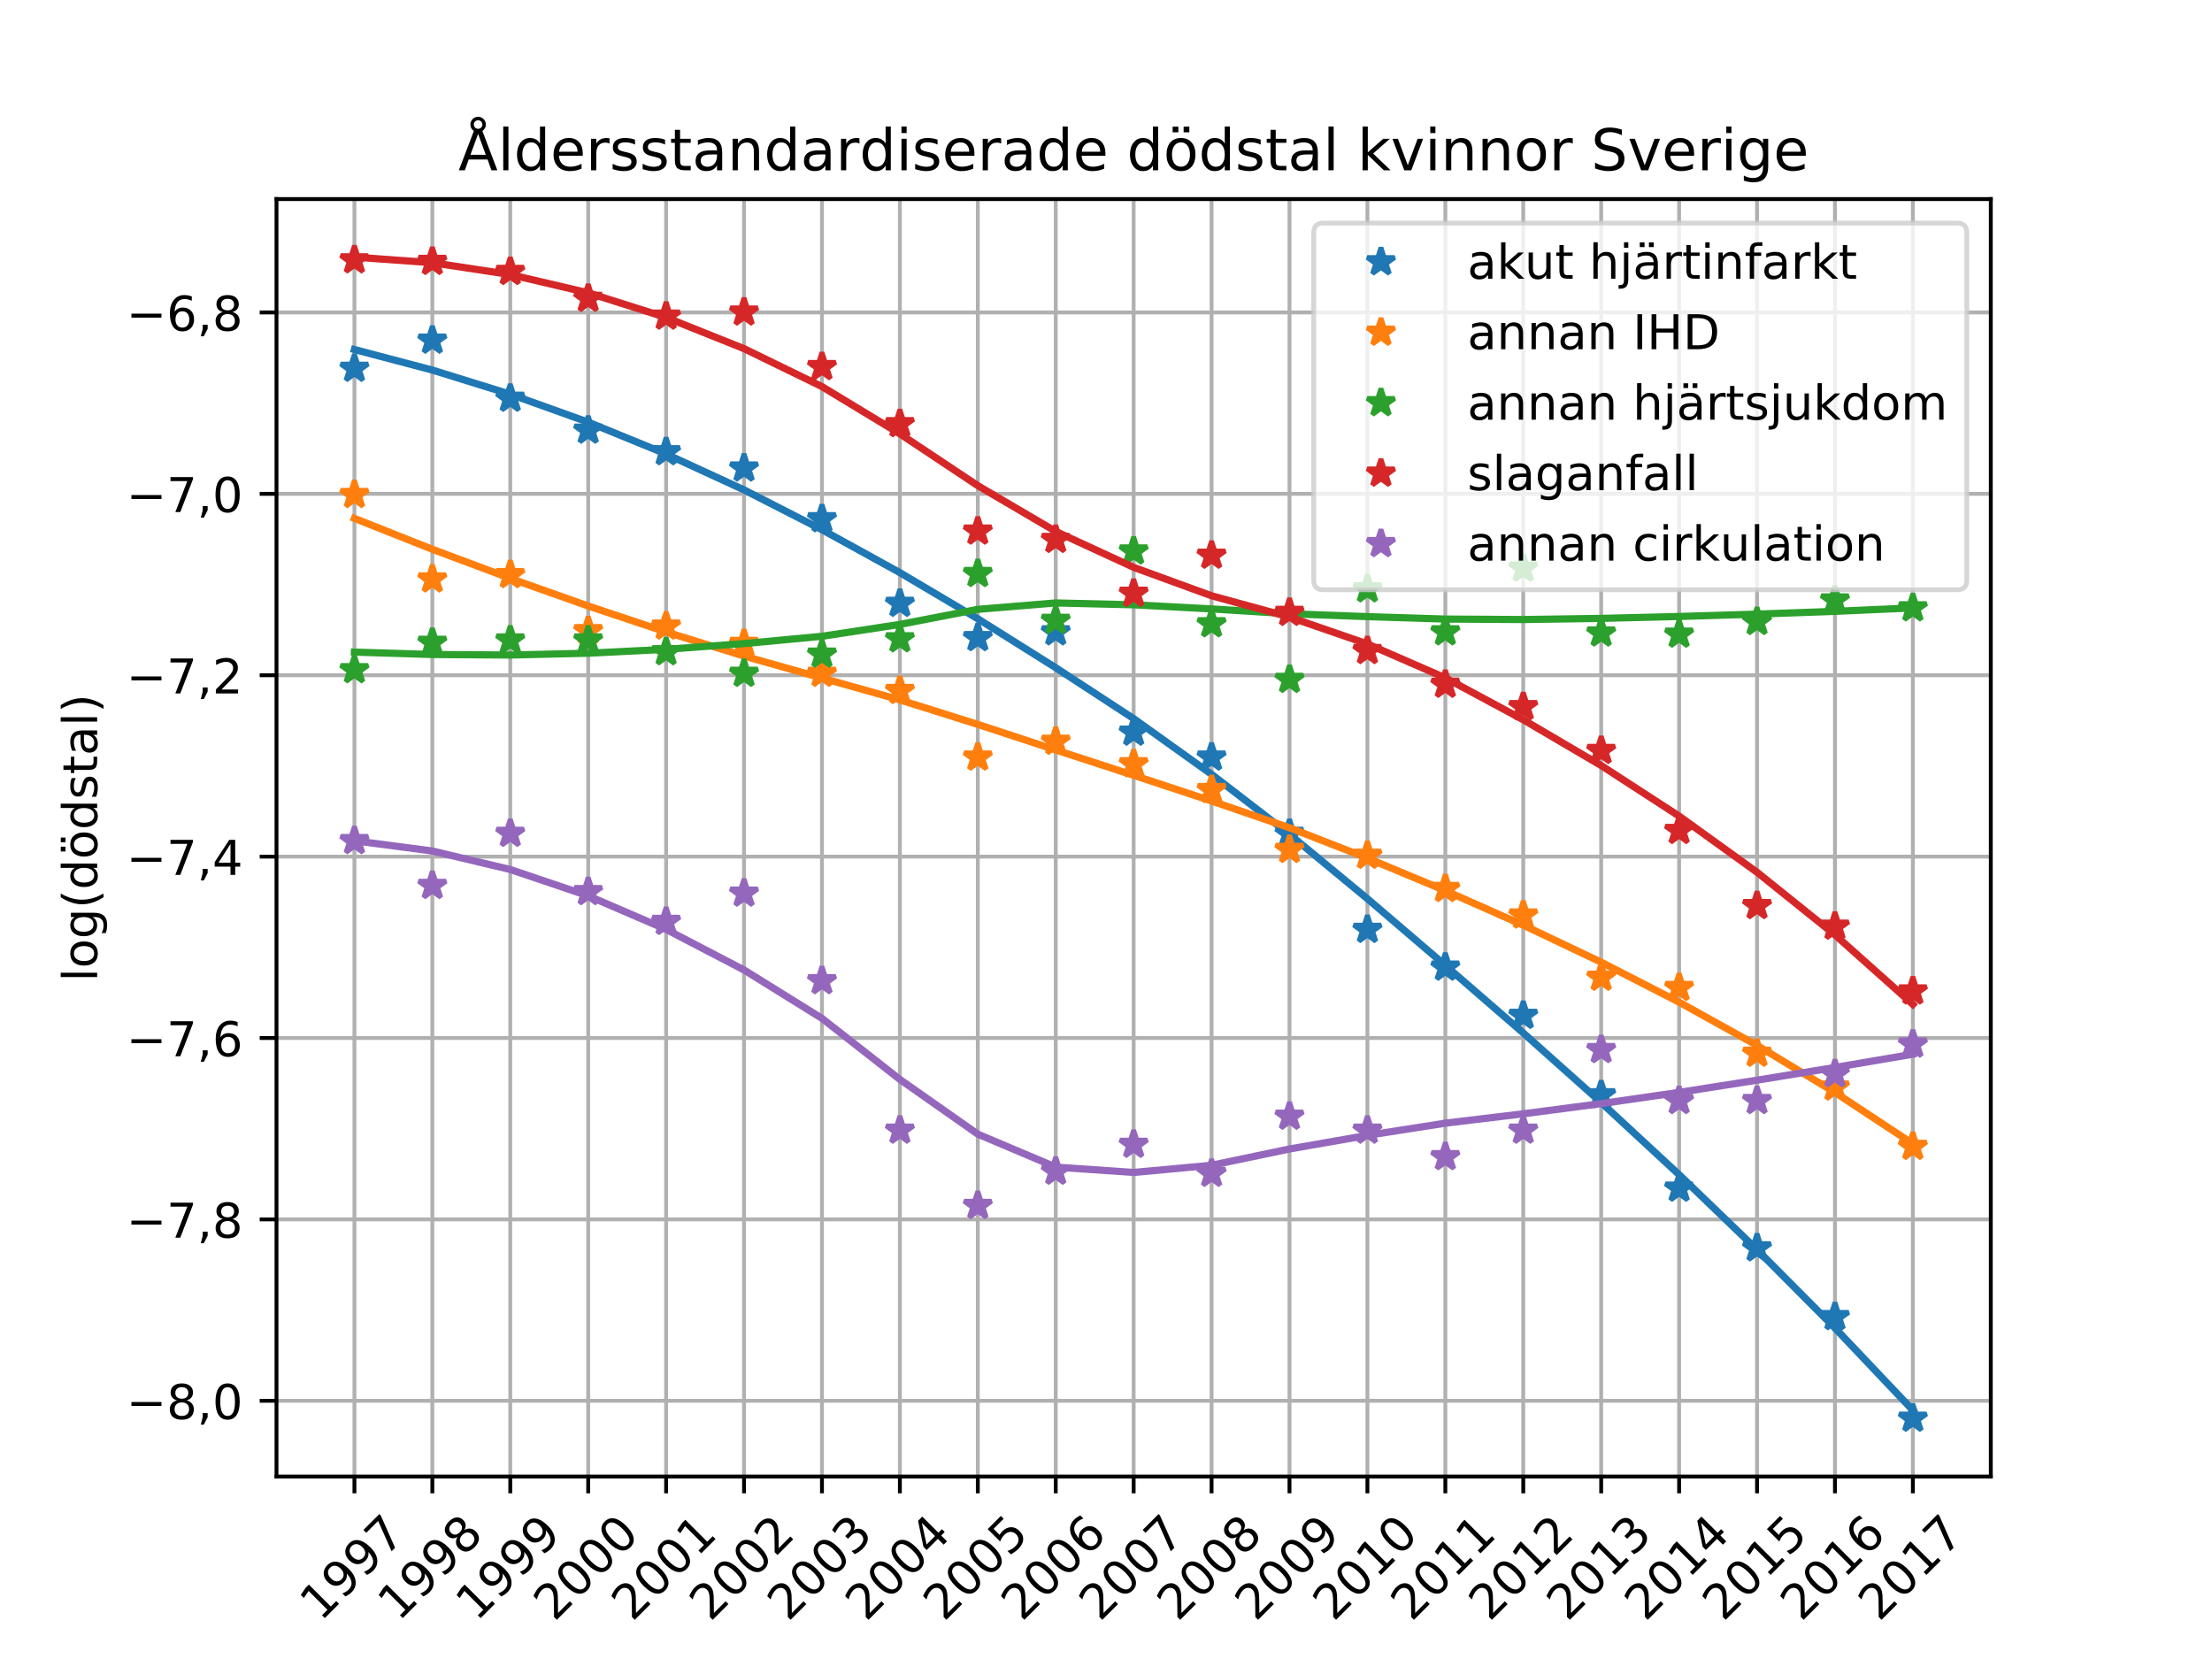 <?xml version="1.0" encoding="utf-8" standalone="no"?>
<!DOCTYPE svg PUBLIC "-//W3C//DTD SVG 1.1//EN"
  "http://www.w3.org/Graphics/SVG/1.1/DTD/svg11.dtd">
<!-- Created with matplotlib (https://matplotlib.org/) -->
<svg height="345.6pt" version="1.1" viewBox="0 0 460.8 345.6" width="460.8pt" xmlns="http://www.w3.org/2000/svg" xmlns:xlink="http://www.w3.org/1999/xlink">
 <defs>
  <style type="text/css">
*{stroke-linecap:butt;stroke-linejoin:round;}
  </style>
 </defs>
 <g id="figure_1">
  <g id="patch_1">
   <path d="M 0 345.6 
L 460.8 345.6 
L 460.8 0 
L 0 0 
z
" style="fill:#ffffff;"/>
  </g>
  <g id="axes_1">
   <g id="patch_2">
    <path d="M 57.6 307.584 
L 414.72 307.584 
L 414.72 41.472 
L 57.6 41.472 
z
" style="fill:#ffffff;"/>
   </g>
   <g id="matplotlib.axis_1">
    <g id="xtick_1">
     <g id="line2d_1">
      <path clip-path="url(#p33a8842af7)" d="M 73.833 307.584 
L 73.833 41.472 
" style="fill:none;stroke:#b0b0b0;stroke-linecap:square;stroke-width:0.8;"/>
     </g>
     <g id="line2d_2">
      <defs>
       <path d="M 0 0 
L 0 3.5 
" id="m8a56eee3d8" style="stroke:#000000;stroke-width:0.8;"/>
      </defs>
      <g>
       <use style="stroke:#000000;stroke-width:0.8;" x="73.833" xlink:href="#m8a56eee3d8" y="307.584"/>
      </g>
     </g>
     <g id="text_1">
      <!-- 1997 -->
      <defs>
       <path d="M 12.406 8.297 
L 28.516 8.297 
L 28.516 63.922 
L 10.984 60.406 
L 10.984 69.391 
L 28.422 72.906 
L 38.281 72.906 
L 38.281 8.297 
L 54.391 8.297 
L 54.391 0 
L 12.406 0 
z
" id="DejaVuSans-49"/>
       <path d="M 10.984 1.516 
L 10.984 10.5 
Q 14.703 8.734 18.5 7.812 
Q 22.312 6.891 25.984 6.891 
Q 35.75 6.891 40.891 13.453 
Q 46.047 20.016 46.781 33.406 
Q 43.953 29.203 39.594 26.953 
Q 35.25 24.703 29.984 24.703 
Q 19.047 24.703 12.672 31.312 
Q 6.297 37.938 6.297 49.422 
Q 6.297 60.641 12.938 67.422 
Q 19.578 74.219 30.609 74.219 
Q 43.266 74.219 49.922 64.516 
Q 56.594 54.828 56.594 36.375 
Q 56.594 19.141 48.406 8.859 
Q 40.234 -1.422 26.422 -1.422 
Q 22.703 -1.422 18.891 -0.688 
Q 15.094 0.047 10.984 1.516 
z
M 30.609 32.422 
Q 37.25 32.422 41.125 36.953 
Q 45.016 41.5 45.016 49.422 
Q 45.016 57.281 41.125 61.844 
Q 37.25 66.406 30.609 66.406 
Q 23.969 66.406 20.094 61.844 
Q 16.219 57.281 16.219 49.422 
Q 16.219 41.5 20.094 36.953 
Q 23.969 32.422 30.609 32.422 
z
" id="DejaVuSans-57"/>
       <path d="M 8.203 72.906 
L 55.078 72.906 
L 55.078 68.703 
L 28.609 0 
L 18.312 0 
L 43.219 64.594 
L 8.203 64.594 
z
" id="DejaVuSans-55"/>
      </defs>
      <g transform="translate(66.786 337.953)rotate(-45)scale(0.1 -0.1)">
       <use xlink:href="#DejaVuSans-49"/>
       <use x="63.623" xlink:href="#DejaVuSans-57"/>
       <use x="127.246" xlink:href="#DejaVuSans-57"/>
       <use x="190.869" xlink:href="#DejaVuSans-55"/>
      </g>
     </g>
    </g>
    <g id="xtick_2">
     <g id="line2d_3">
      <path clip-path="url(#p33a8842af7)" d="M 90.065 307.584 
L 90.065 41.472 
" style="fill:none;stroke:#b0b0b0;stroke-linecap:square;stroke-width:0.8;"/>
     </g>
     <g id="line2d_4">
      <g>
       <use style="stroke:#000000;stroke-width:0.8;" x="90.065" xlink:href="#m8a56eee3d8" y="307.584"/>
      </g>
     </g>
     <g id="text_2">
      <!-- 1998 -->
      <defs>
       <path d="M 31.781 34.625 
Q 24.75 34.625 20.719 30.859 
Q 16.703 27.094 16.703 20.516 
Q 16.703 13.922 20.719 10.156 
Q 24.75 6.391 31.781 6.391 
Q 38.812 6.391 42.859 10.172 
Q 46.922 13.969 46.922 20.516 
Q 46.922 27.094 42.891 30.859 
Q 38.875 34.625 31.781 34.625 
z
M 21.922 38.812 
Q 15.578 40.375 12.031 44.719 
Q 8.5 49.078 8.5 55.328 
Q 8.5 64.062 14.719 69.141 
Q 20.953 74.219 31.781 74.219 
Q 42.672 74.219 48.875 69.141 
Q 55.078 64.062 55.078 55.328 
Q 55.078 49.078 51.531 44.719 
Q 48 40.375 41.703 38.812 
Q 48.828 37.156 52.797 32.312 
Q 56.781 27.484 56.781 20.516 
Q 56.781 9.906 50.312 4.234 
Q 43.844 -1.422 31.781 -1.422 
Q 19.734 -1.422 13.25 4.234 
Q 6.781 9.906 6.781 20.516 
Q 6.781 27.484 10.781 32.312 
Q 14.797 37.156 21.922 38.812 
z
M 18.312 54.391 
Q 18.312 48.734 21.844 45.562 
Q 25.391 42.391 31.781 42.391 
Q 38.141 42.391 41.719 45.562 
Q 45.312 48.734 45.312 54.391 
Q 45.312 60.062 41.719 63.234 
Q 38.141 66.406 31.781 66.406 
Q 25.391 66.406 21.844 63.234 
Q 18.312 60.062 18.312 54.391 
z
" id="DejaVuSans-56"/>
      </defs>
      <g transform="translate(83.019 337.953)rotate(-45)scale(0.1 -0.1)">
       <use xlink:href="#DejaVuSans-49"/>
       <use x="63.623" xlink:href="#DejaVuSans-57"/>
       <use x="127.246" xlink:href="#DejaVuSans-57"/>
       <use x="190.869" xlink:href="#DejaVuSans-56"/>
      </g>
     </g>
    </g>
    <g id="xtick_3">
     <g id="line2d_5">
      <path clip-path="url(#p33a8842af7)" d="M 106.298 307.584 
L 106.298 41.472 
" style="fill:none;stroke:#b0b0b0;stroke-linecap:square;stroke-width:0.8;"/>
     </g>
     <g id="line2d_6">
      <g>
       <use style="stroke:#000000;stroke-width:0.8;" x="106.298" xlink:href="#m8a56eee3d8" y="307.584"/>
      </g>
     </g>
     <g id="text_3">
      <!-- 1999 -->
      <g transform="translate(99.251 337.953)rotate(-45)scale(0.1 -0.1)">
       <use xlink:href="#DejaVuSans-49"/>
       <use x="63.623" xlink:href="#DejaVuSans-57"/>
       <use x="127.246" xlink:href="#DejaVuSans-57"/>
       <use x="190.869" xlink:href="#DejaVuSans-57"/>
      </g>
     </g>
    </g>
    <g id="xtick_4">
     <g id="line2d_7">
      <path clip-path="url(#p33a8842af7)" d="M 122.531 307.584 
L 122.531 41.472 
" style="fill:none;stroke:#b0b0b0;stroke-linecap:square;stroke-width:0.8;"/>
     </g>
     <g id="line2d_8">
      <g>
       <use style="stroke:#000000;stroke-width:0.8;" x="122.531" xlink:href="#m8a56eee3d8" y="307.584"/>
      </g>
     </g>
     <g id="text_4">
      <!-- 2000 -->
      <defs>
       <path d="M 19.188 8.297 
L 53.609 8.297 
L 53.609 0 
L 7.328 0 
L 7.328 8.297 
Q 12.938 14.109 22.625 23.891 
Q 32.328 33.688 34.812 36.531 
Q 39.547 41.844 41.422 45.531 
Q 43.312 49.219 43.312 52.781 
Q 43.312 58.594 39.234 62.25 
Q 35.156 65.922 28.609 65.922 
Q 23.969 65.922 18.812 64.312 
Q 13.672 62.703 7.812 59.422 
L 7.812 69.391 
Q 13.766 71.781 18.938 73 
Q 24.125 74.219 28.422 74.219 
Q 39.75 74.219 46.484 68.547 
Q 53.219 62.891 53.219 53.422 
Q 53.219 48.922 51.531 44.891 
Q 49.859 40.875 45.406 35.406 
Q 44.188 33.984 37.641 27.219 
Q 31.109 20.453 19.188 8.297 
z
" id="DejaVuSans-50"/>
       <path d="M 31.781 66.406 
Q 24.172 66.406 20.328 58.906 
Q 16.5 51.422 16.5 36.375 
Q 16.5 21.391 20.328 13.891 
Q 24.172 6.391 31.781 6.391 
Q 39.453 6.391 43.281 13.891 
Q 47.125 21.391 47.125 36.375 
Q 47.125 51.422 43.281 58.906 
Q 39.453 66.406 31.781 66.406 
z
M 31.781 74.219 
Q 44.047 74.219 50.516 64.516 
Q 56.984 54.828 56.984 36.375 
Q 56.984 17.969 50.516 8.266 
Q 44.047 -1.422 31.781 -1.422 
Q 19.531 -1.422 13.062 8.266 
Q 6.594 17.969 6.594 36.375 
Q 6.594 54.828 13.062 64.516 
Q 19.531 74.219 31.781 74.219 
z
" id="DejaVuSans-48"/>
      </defs>
      <g transform="translate(115.484 337.953)rotate(-45)scale(0.1 -0.1)">
       <use xlink:href="#DejaVuSans-50"/>
       <use x="63.623" xlink:href="#DejaVuSans-48"/>
       <use x="127.246" xlink:href="#DejaVuSans-48"/>
       <use x="190.869" xlink:href="#DejaVuSans-48"/>
      </g>
     </g>
    </g>
    <g id="xtick_5">
     <g id="line2d_9">
      <path clip-path="url(#p33a8842af7)" d="M 138.764 307.584 
L 138.764 41.472 
" style="fill:none;stroke:#b0b0b0;stroke-linecap:square;stroke-width:0.8;"/>
     </g>
     <g id="line2d_10">
      <g>
       <use style="stroke:#000000;stroke-width:0.8;" x="138.764" xlink:href="#m8a56eee3d8" y="307.584"/>
      </g>
     </g>
     <g id="text_5">
      <!-- 2001 -->
      <g transform="translate(131.717 337.953)rotate(-45)scale(0.1 -0.1)">
       <use xlink:href="#DejaVuSans-50"/>
       <use x="63.623" xlink:href="#DejaVuSans-48"/>
       <use x="127.246" xlink:href="#DejaVuSans-48"/>
       <use x="190.869" xlink:href="#DejaVuSans-49"/>
      </g>
     </g>
    </g>
    <g id="xtick_6">
     <g id="line2d_11">
      <path clip-path="url(#p33a8842af7)" d="M 154.996 307.584 
L 154.996 41.472 
" style="fill:none;stroke:#b0b0b0;stroke-linecap:square;stroke-width:0.8;"/>
     </g>
     <g id="line2d_12">
      <g>
       <use style="stroke:#000000;stroke-width:0.8;" x="154.996" xlink:href="#m8a56eee3d8" y="307.584"/>
      </g>
     </g>
     <g id="text_6">
      <!-- 2002 -->
      <g transform="translate(147.95 337.953)rotate(-45)scale(0.1 -0.1)">
       <use xlink:href="#DejaVuSans-50"/>
       <use x="63.623" xlink:href="#DejaVuSans-48"/>
       <use x="127.246" xlink:href="#DejaVuSans-48"/>
       <use x="190.869" xlink:href="#DejaVuSans-50"/>
      </g>
     </g>
    </g>
    <g id="xtick_7">
     <g id="line2d_13">
      <path clip-path="url(#p33a8842af7)" d="M 171.229 307.584 
L 171.229 41.472 
" style="fill:none;stroke:#b0b0b0;stroke-linecap:square;stroke-width:0.8;"/>
     </g>
     <g id="line2d_14">
      <g>
       <use style="stroke:#000000;stroke-width:0.8;" x="171.229" xlink:href="#m8a56eee3d8" y="307.584"/>
      </g>
     </g>
     <g id="text_7">
      <!-- 2003 -->
      <defs>
       <path d="M 40.578 39.312 
Q 47.656 37.797 51.625 33 
Q 55.609 28.219 55.609 21.188 
Q 55.609 10.406 48.188 4.484 
Q 40.766 -1.422 27.094 -1.422 
Q 22.516 -1.422 17.656 -0.516 
Q 12.797 0.391 7.625 2.203 
L 7.625 11.719 
Q 11.719 9.328 16.594 8.109 
Q 21.484 6.891 26.812 6.891 
Q 36.078 6.891 40.938 10.547 
Q 45.797 14.203 45.797 21.188 
Q 45.797 27.641 41.281 31.266 
Q 36.766 34.906 28.719 34.906 
L 20.219 34.906 
L 20.219 43.016 
L 29.109 43.016 
Q 36.375 43.016 40.234 45.922 
Q 44.094 48.828 44.094 54.297 
Q 44.094 59.906 40.109 62.906 
Q 36.141 65.922 28.719 65.922 
Q 24.656 65.922 20.016 65.031 
Q 15.375 64.156 9.812 62.312 
L 9.812 71.094 
Q 15.438 72.656 20.344 73.438 
Q 25.25 74.219 29.594 74.219 
Q 40.828 74.219 47.359 69.109 
Q 53.906 64.016 53.906 55.328 
Q 53.906 49.266 50.438 45.094 
Q 46.969 40.922 40.578 39.312 
z
" id="DejaVuSans-51"/>
      </defs>
      <g transform="translate(164.182 337.953)rotate(-45)scale(0.1 -0.1)">
       <use xlink:href="#DejaVuSans-50"/>
       <use x="63.623" xlink:href="#DejaVuSans-48"/>
       <use x="127.246" xlink:href="#DejaVuSans-48"/>
       <use x="190.869" xlink:href="#DejaVuSans-51"/>
      </g>
     </g>
    </g>
    <g id="xtick_8">
     <g id="line2d_15">
      <path clip-path="url(#p33a8842af7)" d="M 187.462 307.584 
L 187.462 41.472 
" style="fill:none;stroke:#b0b0b0;stroke-linecap:square;stroke-width:0.8;"/>
     </g>
     <g id="line2d_16">
      <g>
       <use style="stroke:#000000;stroke-width:0.8;" x="187.462" xlink:href="#m8a56eee3d8" y="307.584"/>
      </g>
     </g>
     <g id="text_8">
      <!-- 2004 -->
      <defs>
       <path d="M 37.797 64.312 
L 12.891 25.391 
L 37.797 25.391 
z
M 35.203 72.906 
L 47.609 72.906 
L 47.609 25.391 
L 58.016 25.391 
L 58.016 17.188 
L 47.609 17.188 
L 47.609 0 
L 37.797 0 
L 37.797 17.188 
L 4.891 17.188 
L 4.891 26.703 
z
" id="DejaVuSans-52"/>
      </defs>
      <g transform="translate(180.415 337.953)rotate(-45)scale(0.1 -0.1)">
       <use xlink:href="#DejaVuSans-50"/>
       <use x="63.623" xlink:href="#DejaVuSans-48"/>
       <use x="127.246" xlink:href="#DejaVuSans-48"/>
       <use x="190.869" xlink:href="#DejaVuSans-52"/>
      </g>
     </g>
    </g>
    <g id="xtick_9">
     <g id="line2d_17">
      <path clip-path="url(#p33a8842af7)" d="M 203.695 307.584 
L 203.695 41.472 
" style="fill:none;stroke:#b0b0b0;stroke-linecap:square;stroke-width:0.8;"/>
     </g>
     <g id="line2d_18">
      <g>
       <use style="stroke:#000000;stroke-width:0.8;" x="203.695" xlink:href="#m8a56eee3d8" y="307.584"/>
      </g>
     </g>
     <g id="text_9">
      <!-- 2005 -->
      <defs>
       <path d="M 10.797 72.906 
L 49.516 72.906 
L 49.516 64.594 
L 19.828 64.594 
L 19.828 46.734 
Q 21.969 47.469 24.109 47.828 
Q 26.266 48.188 28.422 48.188 
Q 40.625 48.188 47.75 41.5 
Q 54.891 34.812 54.891 23.391 
Q 54.891 11.625 47.562 5.094 
Q 40.234 -1.422 26.906 -1.422 
Q 22.312 -1.422 17.547 -0.641 
Q 12.797 0.141 7.719 1.703 
L 7.719 11.625 
Q 12.109 9.234 16.797 8.062 
Q 21.484 6.891 26.703 6.891 
Q 35.156 6.891 40.078 11.328 
Q 45.016 15.766 45.016 23.391 
Q 45.016 31 40.078 35.438 
Q 35.156 39.891 26.703 39.891 
Q 22.75 39.891 18.812 39.016 
Q 14.891 38.141 10.797 36.281 
z
" id="DejaVuSans-53"/>
      </defs>
      <g transform="translate(196.648 337.953)rotate(-45)scale(0.1 -0.1)">
       <use xlink:href="#DejaVuSans-50"/>
       <use x="63.623" xlink:href="#DejaVuSans-48"/>
       <use x="127.246" xlink:href="#DejaVuSans-48"/>
       <use x="190.869" xlink:href="#DejaVuSans-53"/>
      </g>
     </g>
    </g>
    <g id="xtick_10">
     <g id="line2d_19">
      <path clip-path="url(#p33a8842af7)" d="M 219.927 307.584 
L 219.927 41.472 
" style="fill:none;stroke:#b0b0b0;stroke-linecap:square;stroke-width:0.8;"/>
     </g>
     <g id="line2d_20">
      <g>
       <use style="stroke:#000000;stroke-width:0.8;" x="219.927" xlink:href="#m8a56eee3d8" y="307.584"/>
      </g>
     </g>
     <g id="text_10">
      <!-- 2006 -->
      <defs>
       <path d="M 33.016 40.375 
Q 26.375 40.375 22.484 35.828 
Q 18.609 31.297 18.609 23.391 
Q 18.609 15.531 22.484 10.953 
Q 26.375 6.391 33.016 6.391 
Q 39.656 6.391 43.531 10.953 
Q 47.406 15.531 47.406 23.391 
Q 47.406 31.297 43.531 35.828 
Q 39.656 40.375 33.016 40.375 
z
M 52.594 71.297 
L 52.594 62.312 
Q 48.875 64.062 45.094 64.984 
Q 41.312 65.922 37.594 65.922 
Q 27.828 65.922 22.672 59.328 
Q 17.531 52.734 16.797 39.406 
Q 19.672 43.656 24.016 45.922 
Q 28.375 48.188 33.594 48.188 
Q 44.578 48.188 50.953 41.516 
Q 57.328 34.859 57.328 23.391 
Q 57.328 12.156 50.688 5.359 
Q 44.047 -1.422 33.016 -1.422 
Q 20.359 -1.422 13.672 8.266 
Q 6.984 17.969 6.984 36.375 
Q 6.984 53.656 15.188 63.938 
Q 23.391 74.219 37.203 74.219 
Q 40.922 74.219 44.703 73.484 
Q 48.484 72.75 52.594 71.297 
z
" id="DejaVuSans-54"/>
      </defs>
      <g transform="translate(212.881 337.953)rotate(-45)scale(0.1 -0.1)">
       <use xlink:href="#DejaVuSans-50"/>
       <use x="63.623" xlink:href="#DejaVuSans-48"/>
       <use x="127.246" xlink:href="#DejaVuSans-48"/>
       <use x="190.869" xlink:href="#DejaVuSans-54"/>
      </g>
     </g>
    </g>
    <g id="xtick_11">
     <g id="line2d_21">
      <path clip-path="url(#p33a8842af7)" d="M 236.16 307.584 
L 236.16 41.472 
" style="fill:none;stroke:#b0b0b0;stroke-linecap:square;stroke-width:0.8;"/>
     </g>
     <g id="line2d_22">
      <g>
       <use style="stroke:#000000;stroke-width:0.8;" x="236.16" xlink:href="#m8a56eee3d8" y="307.584"/>
      </g>
     </g>
     <g id="text_11">
      <!-- 2007 -->
      <g transform="translate(229.113 337.953)rotate(-45)scale(0.1 -0.1)">
       <use xlink:href="#DejaVuSans-50"/>
       <use x="63.623" xlink:href="#DejaVuSans-48"/>
       <use x="127.246" xlink:href="#DejaVuSans-48"/>
       <use x="190.869" xlink:href="#DejaVuSans-55"/>
      </g>
     </g>
    </g>
    <g id="xtick_12">
     <g id="line2d_23">
      <path clip-path="url(#p33a8842af7)" d="M 252.393 307.584 
L 252.393 41.472 
" style="fill:none;stroke:#b0b0b0;stroke-linecap:square;stroke-width:0.8;"/>
     </g>
     <g id="line2d_24">
      <g>
       <use style="stroke:#000000;stroke-width:0.8;" x="252.393" xlink:href="#m8a56eee3d8" y="307.584"/>
      </g>
     </g>
     <g id="text_12">
      <!-- 2008 -->
      <g transform="translate(245.346 337.953)rotate(-45)scale(0.1 -0.1)">
       <use xlink:href="#DejaVuSans-50"/>
       <use x="63.623" xlink:href="#DejaVuSans-48"/>
       <use x="127.246" xlink:href="#DejaVuSans-48"/>
       <use x="190.869" xlink:href="#DejaVuSans-56"/>
      </g>
     </g>
    </g>
    <g id="xtick_13">
     <g id="line2d_25">
      <path clip-path="url(#p33a8842af7)" d="M 268.625 307.584 
L 268.625 41.472 
" style="fill:none;stroke:#b0b0b0;stroke-linecap:square;stroke-width:0.8;"/>
     </g>
     <g id="line2d_26">
      <g>
       <use style="stroke:#000000;stroke-width:0.8;" x="268.625" xlink:href="#m8a56eee3d8" y="307.584"/>
      </g>
     </g>
     <g id="text_13">
      <!-- 2009 -->
      <g transform="translate(261.579 337.953)rotate(-45)scale(0.1 -0.1)">
       <use xlink:href="#DejaVuSans-50"/>
       <use x="63.623" xlink:href="#DejaVuSans-48"/>
       <use x="127.246" xlink:href="#DejaVuSans-48"/>
       <use x="190.869" xlink:href="#DejaVuSans-57"/>
      </g>
     </g>
    </g>
    <g id="xtick_14">
     <g id="line2d_27">
      <path clip-path="url(#p33a8842af7)" d="M 284.858 307.584 
L 284.858 41.472 
" style="fill:none;stroke:#b0b0b0;stroke-linecap:square;stroke-width:0.8;"/>
     </g>
     <g id="line2d_28">
      <g>
       <use style="stroke:#000000;stroke-width:0.8;" x="284.858" xlink:href="#m8a56eee3d8" y="307.584"/>
      </g>
     </g>
     <g id="text_14">
      <!-- 2010 -->
      <g transform="translate(277.811 337.953)rotate(-45)scale(0.1 -0.1)">
       <use xlink:href="#DejaVuSans-50"/>
       <use x="63.623" xlink:href="#DejaVuSans-48"/>
       <use x="127.246" xlink:href="#DejaVuSans-49"/>
       <use x="190.869" xlink:href="#DejaVuSans-48"/>
      </g>
     </g>
    </g>
    <g id="xtick_15">
     <g id="line2d_29">
      <path clip-path="url(#p33a8842af7)" d="M 301.091 307.584 
L 301.091 41.472 
" style="fill:none;stroke:#b0b0b0;stroke-linecap:square;stroke-width:0.8;"/>
     </g>
     <g id="line2d_30">
      <g>
       <use style="stroke:#000000;stroke-width:0.8;" x="301.091" xlink:href="#m8a56eee3d8" y="307.584"/>
      </g>
     </g>
     <g id="text_15">
      <!-- 2011 -->
      <g transform="translate(294.044 337.953)rotate(-45)scale(0.1 -0.1)">
       <use xlink:href="#DejaVuSans-50"/>
       <use x="63.623" xlink:href="#DejaVuSans-48"/>
       <use x="127.246" xlink:href="#DejaVuSans-49"/>
       <use x="190.869" xlink:href="#DejaVuSans-49"/>
      </g>
     </g>
    </g>
    <g id="xtick_16">
     <g id="line2d_31">
      <path clip-path="url(#p33a8842af7)" d="M 317.324 307.584 
L 317.324 41.472 
" style="fill:none;stroke:#b0b0b0;stroke-linecap:square;stroke-width:0.8;"/>
     </g>
     <g id="line2d_32">
      <g>
       <use style="stroke:#000000;stroke-width:0.8;" x="317.324" xlink:href="#m8a56eee3d8" y="307.584"/>
      </g>
     </g>
     <g id="text_16">
      <!-- 2012 -->
      <g transform="translate(310.277 337.953)rotate(-45)scale(0.1 -0.1)">
       <use xlink:href="#DejaVuSans-50"/>
       <use x="63.623" xlink:href="#DejaVuSans-48"/>
       <use x="127.246" xlink:href="#DejaVuSans-49"/>
       <use x="190.869" xlink:href="#DejaVuSans-50"/>
      </g>
     </g>
    </g>
    <g id="xtick_17">
     <g id="line2d_33">
      <path clip-path="url(#p33a8842af7)" d="M 333.556 307.584 
L 333.556 41.472 
" style="fill:none;stroke:#b0b0b0;stroke-linecap:square;stroke-width:0.8;"/>
     </g>
     <g id="line2d_34">
      <g>
       <use style="stroke:#000000;stroke-width:0.8;" x="333.556" xlink:href="#m8a56eee3d8" y="307.584"/>
      </g>
     </g>
     <g id="text_17">
      <!-- 2013 -->
      <g transform="translate(326.51 337.953)rotate(-45)scale(0.1 -0.1)">
       <use xlink:href="#DejaVuSans-50"/>
       <use x="63.623" xlink:href="#DejaVuSans-48"/>
       <use x="127.246" xlink:href="#DejaVuSans-49"/>
       <use x="190.869" xlink:href="#DejaVuSans-51"/>
      </g>
     </g>
    </g>
    <g id="xtick_18">
     <g id="line2d_35">
      <path clip-path="url(#p33a8842af7)" d="M 349.789 307.584 
L 349.789 41.472 
" style="fill:none;stroke:#b0b0b0;stroke-linecap:square;stroke-width:0.8;"/>
     </g>
     <g id="line2d_36">
      <g>
       <use style="stroke:#000000;stroke-width:0.8;" x="349.789" xlink:href="#m8a56eee3d8" y="307.584"/>
      </g>
     </g>
     <g id="text_18">
      <!-- 2014 -->
      <g transform="translate(342.742 337.953)rotate(-45)scale(0.1 -0.1)">
       <use xlink:href="#DejaVuSans-50"/>
       <use x="63.623" xlink:href="#DejaVuSans-48"/>
       <use x="127.246" xlink:href="#DejaVuSans-49"/>
       <use x="190.869" xlink:href="#DejaVuSans-52"/>
      </g>
     </g>
    </g>
    <g id="xtick_19">
     <g id="line2d_37">
      <path clip-path="url(#p33a8842af7)" d="M 366.022 307.584 
L 366.022 41.472 
" style="fill:none;stroke:#b0b0b0;stroke-linecap:square;stroke-width:0.8;"/>
     </g>
     <g id="line2d_38">
      <g>
       <use style="stroke:#000000;stroke-width:0.8;" x="366.022" xlink:href="#m8a56eee3d8" y="307.584"/>
      </g>
     </g>
     <g id="text_19">
      <!-- 2015 -->
      <g transform="translate(358.975 337.953)rotate(-45)scale(0.1 -0.1)">
       <use xlink:href="#DejaVuSans-50"/>
       <use x="63.623" xlink:href="#DejaVuSans-48"/>
       <use x="127.246" xlink:href="#DejaVuSans-49"/>
       <use x="190.869" xlink:href="#DejaVuSans-53"/>
      </g>
     </g>
    </g>
    <g id="xtick_20">
     <g id="line2d_39">
      <path clip-path="url(#p33a8842af7)" d="M 382.255 307.584 
L 382.255 41.472 
" style="fill:none;stroke:#b0b0b0;stroke-linecap:square;stroke-width:0.8;"/>
     </g>
     <g id="line2d_40">
      <g>
       <use style="stroke:#000000;stroke-width:0.8;" x="382.255" xlink:href="#m8a56eee3d8" y="307.584"/>
      </g>
     </g>
     <g id="text_20">
      <!-- 2016 -->
      <g transform="translate(375.208 337.953)rotate(-45)scale(0.1 -0.1)">
       <use xlink:href="#DejaVuSans-50"/>
       <use x="63.623" xlink:href="#DejaVuSans-48"/>
       <use x="127.246" xlink:href="#DejaVuSans-49"/>
       <use x="190.869" xlink:href="#DejaVuSans-54"/>
      </g>
     </g>
    </g>
    <g id="xtick_21">
     <g id="line2d_41">
      <path clip-path="url(#p33a8842af7)" d="M 398.487 307.584 
L 398.487 41.472 
" style="fill:none;stroke:#b0b0b0;stroke-linecap:square;stroke-width:0.8;"/>
     </g>
     <g id="line2d_42">
      <g>
       <use style="stroke:#000000;stroke-width:0.8;" x="398.487" xlink:href="#m8a56eee3d8" y="307.584"/>
      </g>
     </g>
     <g id="text_21">
      <!-- 2017 -->
      <g transform="translate(391.441 337.953)rotate(-45)scale(0.1 -0.1)">
       <use xlink:href="#DejaVuSans-50"/>
       <use x="63.623" xlink:href="#DejaVuSans-48"/>
       <use x="127.246" xlink:href="#DejaVuSans-49"/>
       <use x="190.869" xlink:href="#DejaVuSans-55"/>
      </g>
     </g>
    </g>
   </g>
   <g id="matplotlib.axis_2">
    <g id="ytick_1">
     <g id="line2d_43">
      <path clip-path="url(#p33a8842af7)" d="M 57.6 291.813 
L 414.72 291.813 
" style="fill:none;stroke:#b0b0b0;stroke-linecap:square;stroke-width:0.8;"/>
     </g>
     <g id="line2d_44">
      <defs>
       <path d="M 0 0 
L -3.5 0 
" id="m30caffcab7" style="stroke:#000000;stroke-width:0.8;"/>
      </defs>
      <g>
       <use style="stroke:#000000;stroke-width:0.8;" x="57.6" xlink:href="#m30caffcab7" y="291.813"/>
      </g>
     </g>
     <g id="text_22">
      <!-- −8,0 -->
      <defs>
       <path d="M 10.594 35.5 
L 73.188 35.5 
L 73.188 27.203 
L 10.594 27.203 
z
" id="DejaVuSans-8722"/>
       <path d="M 11.719 12.406 
L 22.016 12.406 
L 22.016 4 
L 14.016 -11.625 
L 7.719 -11.625 
L 11.719 4 
z
" id="DejaVuSans-44"/>
      </defs>
      <g transform="translate(26.317 295.612)scale(0.1 -0.1)">
       <use xlink:href="#DejaVuSans-8722"/>
       <use x="83.789" xlink:href="#DejaVuSans-56"/>
       <use x="147.412" xlink:href="#DejaVuSans-44"/>
       <use x="179.199" xlink:href="#DejaVuSans-48"/>
      </g>
     </g>
    </g>
    <g id="ytick_2">
     <g id="line2d_45">
      <path clip-path="url(#p33a8842af7)" d="M 57.6 254.025 
L 414.72 254.025 
" style="fill:none;stroke:#b0b0b0;stroke-linecap:square;stroke-width:0.8;"/>
     </g>
     <g id="line2d_46">
      <g>
       <use style="stroke:#000000;stroke-width:0.8;" x="57.6" xlink:href="#m30caffcab7" y="254.025"/>
      </g>
     </g>
     <g id="text_23">
      <!-- −7,8 -->
      <g transform="translate(26.317 257.825)scale(0.1 -0.1)">
       <use xlink:href="#DejaVuSans-8722"/>
       <use x="83.789" xlink:href="#DejaVuSans-55"/>
       <use x="147.412" xlink:href="#DejaVuSans-44"/>
       <use x="179.199" xlink:href="#DejaVuSans-56"/>
      </g>
     </g>
    </g>
    <g id="ytick_3">
     <g id="line2d_47">
      <path clip-path="url(#p33a8842af7)" d="M 57.6 216.238 
L 414.72 216.238 
" style="fill:none;stroke:#b0b0b0;stroke-linecap:square;stroke-width:0.8;"/>
     </g>
     <g id="line2d_48">
      <g>
       <use style="stroke:#000000;stroke-width:0.8;" x="57.6" xlink:href="#m30caffcab7" y="216.238"/>
      </g>
     </g>
     <g id="text_24">
      <!-- −7,6 -->
      <g transform="translate(26.317 220.037)scale(0.1 -0.1)">
       <use xlink:href="#DejaVuSans-8722"/>
       <use x="83.789" xlink:href="#DejaVuSans-55"/>
       <use x="147.412" xlink:href="#DejaVuSans-44"/>
       <use x="179.199" xlink:href="#DejaVuSans-54"/>
      </g>
     </g>
    </g>
    <g id="ytick_4">
     <g id="line2d_49">
      <path clip-path="url(#p33a8842af7)" d="M 57.6 178.451 
L 414.72 178.451 
" style="fill:none;stroke:#b0b0b0;stroke-linecap:square;stroke-width:0.8;"/>
     </g>
     <g id="line2d_50">
      <g>
       <use style="stroke:#000000;stroke-width:0.8;" x="57.6" xlink:href="#m30caffcab7" y="178.451"/>
      </g>
     </g>
     <g id="text_25">
      <!-- −7,4 -->
      <g transform="translate(26.317 182.25)scale(0.1 -0.1)">
       <use xlink:href="#DejaVuSans-8722"/>
       <use x="83.789" xlink:href="#DejaVuSans-55"/>
       <use x="147.412" xlink:href="#DejaVuSans-44"/>
       <use x="179.199" xlink:href="#DejaVuSans-52"/>
      </g>
     </g>
    </g>
    <g id="ytick_5">
     <g id="line2d_51">
      <path clip-path="url(#p33a8842af7)" d="M 57.6 140.664 
L 414.72 140.664 
" style="fill:none;stroke:#b0b0b0;stroke-linecap:square;stroke-width:0.8;"/>
     </g>
     <g id="line2d_52">
      <g>
       <use style="stroke:#000000;stroke-width:0.8;" x="57.6" xlink:href="#m30caffcab7" y="140.664"/>
      </g>
     </g>
     <g id="text_26">
      <!-- −7,2 -->
      <g transform="translate(26.317 144.463)scale(0.1 -0.1)">
       <use xlink:href="#DejaVuSans-8722"/>
       <use x="83.789" xlink:href="#DejaVuSans-55"/>
       <use x="147.412" xlink:href="#DejaVuSans-44"/>
       <use x="179.199" xlink:href="#DejaVuSans-50"/>
      </g>
     </g>
    </g>
    <g id="ytick_6">
     <g id="line2d_53">
      <path clip-path="url(#p33a8842af7)" d="M 57.6 102.876 
L 414.72 102.876 
" style="fill:none;stroke:#b0b0b0;stroke-linecap:square;stroke-width:0.8;"/>
     </g>
     <g id="line2d_54">
      <g>
       <use style="stroke:#000000;stroke-width:0.8;" x="57.6" xlink:href="#m30caffcab7" y="102.876"/>
      </g>
     </g>
     <g id="text_27">
      <!-- −7,0 -->
      <g transform="translate(26.317 106.675)scale(0.1 -0.1)">
       <use xlink:href="#DejaVuSans-8722"/>
       <use x="83.789" xlink:href="#DejaVuSans-55"/>
       <use x="147.412" xlink:href="#DejaVuSans-44"/>
       <use x="179.199" xlink:href="#DejaVuSans-48"/>
      </g>
     </g>
    </g>
    <g id="ytick_7">
     <g id="line2d_55">
      <path clip-path="url(#p33a8842af7)" d="M 57.6 65.089 
L 414.72 65.089 
" style="fill:none;stroke:#b0b0b0;stroke-linecap:square;stroke-width:0.8;"/>
     </g>
     <g id="line2d_56">
      <g>
       <use style="stroke:#000000;stroke-width:0.8;" x="57.6" xlink:href="#m30caffcab7" y="65.089"/>
      </g>
     </g>
     <g id="text_28">
      <!-- −6,8 -->
      <g transform="translate(26.317 68.888)scale(0.1 -0.1)">
       <use xlink:href="#DejaVuSans-8722"/>
       <use x="83.789" xlink:href="#DejaVuSans-54"/>
       <use x="147.412" xlink:href="#DejaVuSans-44"/>
       <use x="179.199" xlink:href="#DejaVuSans-56"/>
      </g>
     </g>
    </g>
    <g id="text_29">
     <!-- log(dödstal) -->
     <defs>
      <path d="M 9.422 75.984 
L 18.406 75.984 
L 18.406 0 
L 9.422 0 
z
" id="DejaVuSans-108"/>
      <path d="M 30.609 48.391 
Q 23.391 48.391 19.188 42.75 
Q 14.984 37.109 14.984 27.297 
Q 14.984 17.484 19.156 11.844 
Q 23.344 6.203 30.609 6.203 
Q 37.797 6.203 41.984 11.859 
Q 46.188 17.531 46.188 27.297 
Q 46.188 37.016 41.984 42.703 
Q 37.797 48.391 30.609 48.391 
z
M 30.609 56 
Q 42.328 56 49.016 48.375 
Q 55.719 40.766 55.719 27.297 
Q 55.719 13.875 49.016 6.219 
Q 42.328 -1.422 30.609 -1.422 
Q 18.844 -1.422 12.172 6.219 
Q 5.516 13.875 5.516 27.297 
Q 5.516 40.766 12.172 48.375 
Q 18.844 56 30.609 56 
z
" id="DejaVuSans-111"/>
      <path d="M 45.406 27.984 
Q 45.406 37.75 41.375 43.109 
Q 37.359 48.484 30.078 48.484 
Q 22.859 48.484 18.828 43.109 
Q 14.797 37.75 14.797 27.984 
Q 14.797 18.266 18.828 12.891 
Q 22.859 7.516 30.078 7.516 
Q 37.359 7.516 41.375 12.891 
Q 45.406 18.266 45.406 27.984 
z
M 54.391 6.781 
Q 54.391 -7.172 48.188 -13.984 
Q 42 -20.797 29.203 -20.797 
Q 24.469 -20.797 20.266 -20.094 
Q 16.062 -19.391 12.109 -17.922 
L 12.109 -9.188 
Q 16.062 -11.328 19.922 -12.344 
Q 23.781 -13.375 27.781 -13.375 
Q 36.625 -13.375 41.016 -8.766 
Q 45.406 -4.156 45.406 5.172 
L 45.406 9.625 
Q 42.625 4.781 38.281 2.391 
Q 33.938 0 27.875 0 
Q 17.828 0 11.672 7.656 
Q 5.516 15.328 5.516 27.984 
Q 5.516 40.672 11.672 48.328 
Q 17.828 56 27.875 56 
Q 33.938 56 38.281 53.609 
Q 42.625 51.219 45.406 46.391 
L 45.406 54.688 
L 54.391 54.688 
z
" id="DejaVuSans-103"/>
      <path d="M 31 75.875 
Q 24.469 64.656 21.281 53.656 
Q 18.109 42.672 18.109 31.391 
Q 18.109 20.125 21.312 9.062 
Q 24.516 -2 31 -13.188 
L 23.188 -13.188 
Q 15.875 -1.703 12.234 9.375 
Q 8.594 20.453 8.594 31.391 
Q 8.594 42.281 12.203 53.312 
Q 15.828 64.359 23.188 75.875 
z
" id="DejaVuSans-40"/>
      <path d="M 45.406 46.391 
L 45.406 75.984 
L 54.391 75.984 
L 54.391 0 
L 45.406 0 
L 45.406 8.203 
Q 42.578 3.328 38.25 0.953 
Q 33.938 -1.422 27.875 -1.422 
Q 17.969 -1.422 11.734 6.484 
Q 5.516 14.406 5.516 27.297 
Q 5.516 40.188 11.734 48.094 
Q 17.969 56 27.875 56 
Q 33.938 56 38.25 53.625 
Q 42.578 51.266 45.406 46.391 
z
M 14.797 27.297 
Q 14.797 17.391 18.875 11.75 
Q 22.953 6.109 30.078 6.109 
Q 37.203 6.109 41.297 11.75 
Q 45.406 17.391 45.406 27.297 
Q 45.406 37.203 41.297 42.844 
Q 37.203 48.484 30.078 48.484 
Q 22.953 48.484 18.875 42.844 
Q 14.797 37.203 14.797 27.297 
z
" id="DejaVuSans-100"/>
      <path d="M 30.609 48.391 
Q 23.391 48.391 19.188 42.75 
Q 14.984 37.109 14.984 27.297 
Q 14.984 17.484 19.156 11.844 
Q 23.344 6.203 30.609 6.203 
Q 37.797 6.203 41.984 11.859 
Q 46.188 17.531 46.188 27.297 
Q 46.188 37.016 41.984 42.703 
Q 37.797 48.391 30.609 48.391 
z
M 30.609 56 
Q 42.328 56 49.016 48.375 
Q 55.719 40.766 55.719 27.297 
Q 55.719 13.875 49.016 6.219 
Q 42.328 -1.422 30.609 -1.422 
Q 18.844 -1.422 12.172 6.219 
Q 5.516 13.875 5.516 27.297 
Q 5.516 40.766 12.172 48.375 
Q 18.844 56 30.609 56 
z
M 35.203 75.781 
L 45.125 75.781 
L 45.125 65.922 
L 35.203 65.922 
z
M 16.109 75.781 
L 26.031 75.781 
L 26.031 65.922 
L 16.109 65.922 
z
" id="DejaVuSans-246"/>
      <path d="M 44.281 53.078 
L 44.281 44.578 
Q 40.484 46.531 36.375 47.5 
Q 32.281 48.484 27.875 48.484 
Q 21.188 48.484 17.844 46.438 
Q 14.5 44.391 14.5 40.281 
Q 14.5 37.156 16.891 35.375 
Q 19.281 33.594 26.516 31.984 
L 29.594 31.297 
Q 39.156 29.25 43.188 25.516 
Q 47.219 21.781 47.219 15.094 
Q 47.219 7.469 41.188 3.016 
Q 35.156 -1.422 24.609 -1.422 
Q 20.219 -1.422 15.453 -0.562 
Q 10.688 0.297 5.422 2 
L 5.422 11.281 
Q 10.406 8.688 15.234 7.391 
Q 20.062 6.109 24.812 6.109 
Q 31.156 6.109 34.562 8.281 
Q 37.984 10.453 37.984 14.406 
Q 37.984 18.062 35.516 20.016 
Q 33.062 21.969 24.703 23.781 
L 21.578 24.516 
Q 13.234 26.266 9.516 29.906 
Q 5.812 33.547 5.812 39.891 
Q 5.812 47.609 11.281 51.797 
Q 16.75 56 26.812 56 
Q 31.781 56 36.172 55.266 
Q 40.578 54.547 44.281 53.078 
z
" id="DejaVuSans-115"/>
      <path d="M 18.312 70.219 
L 18.312 54.688 
L 36.812 54.688 
L 36.812 47.703 
L 18.312 47.703 
L 18.312 18.016 
Q 18.312 11.328 20.141 9.422 
Q 21.969 7.516 27.594 7.516 
L 36.812 7.516 
L 36.812 0 
L 27.594 0 
Q 17.188 0 13.234 3.875 
Q 9.281 7.766 9.281 18.016 
L 9.281 47.703 
L 2.688 47.703 
L 2.688 54.688 
L 9.281 54.688 
L 9.281 70.219 
z
" id="DejaVuSans-116"/>
      <path d="M 34.281 27.484 
Q 23.391 27.484 19.188 25 
Q 14.984 22.516 14.984 16.5 
Q 14.984 11.719 18.141 8.906 
Q 21.297 6.109 26.703 6.109 
Q 34.188 6.109 38.703 11.406 
Q 43.219 16.703 43.219 25.484 
L 43.219 27.484 
z
M 52.203 31.203 
L 52.203 0 
L 43.219 0 
L 43.219 8.297 
Q 40.141 3.328 35.547 0.953 
Q 30.953 -1.422 24.312 -1.422 
Q 15.922 -1.422 10.953 3.297 
Q 6 8.016 6 15.922 
Q 6 25.141 12.172 29.828 
Q 18.359 34.516 30.609 34.516 
L 43.219 34.516 
L 43.219 35.406 
Q 43.219 41.609 39.141 45 
Q 35.062 48.391 27.688 48.391 
Q 23 48.391 18.547 47.266 
Q 14.109 46.141 10.016 43.891 
L 10.016 52.203 
Q 14.938 54.109 19.578 55.047 
Q 24.219 56 28.609 56 
Q 40.484 56 46.344 49.844 
Q 52.203 43.703 52.203 31.203 
z
" id="DejaVuSans-97"/>
      <path d="M 8.016 75.875 
L 15.828 75.875 
Q 23.141 64.359 26.781 53.312 
Q 30.422 42.281 30.422 31.391 
Q 30.422 20.453 26.781 9.375 
Q 23.141 -1.703 15.828 -13.188 
L 8.016 -13.188 
Q 14.5 -2 17.703 9.062 
Q 20.906 20.125 20.906 31.391 
Q 20.906 42.672 17.703 53.656 
Q 14.5 64.656 8.016 75.875 
z
" id="DejaVuSans-41"/>
     </defs>
     <g transform="translate(20.238 204.478)rotate(-90)scale(0.1 -0.1)">
      <use xlink:href="#DejaVuSans-108"/>
      <use x="27.783" xlink:href="#DejaVuSans-111"/>
      <use x="88.965" xlink:href="#DejaVuSans-103"/>
      <use x="152.441" xlink:href="#DejaVuSans-40"/>
      <use x="191.455" xlink:href="#DejaVuSans-100"/>
      <use x="254.932" xlink:href="#DejaVuSans-246"/>
      <use x="316.113" xlink:href="#DejaVuSans-100"/>
      <use x="379.59" xlink:href="#DejaVuSans-115"/>
      <use x="431.689" xlink:href="#DejaVuSans-116"/>
      <use x="470.898" xlink:href="#DejaVuSans-97"/>
      <use x="532.178" xlink:href="#DejaVuSans-108"/>
      <use x="559.961" xlink:href="#DejaVuSans-41"/>
     </g>
    </g>
   </g>
   <g id="line2d_57">
    <defs>
     <path d="M 0 -3 
L -0.674 -0.927 
L -2.853 -0.927 
L -1.09 0.354 
L -1.763 2.427 
L -0 1.146 
L 1.763 2.427 
L 1.09 0.354 
L 2.853 -0.927 
L 0.674 -0.927 
z
" id="me9436a5e13" style="stroke:#1f77b4;stroke-linejoin:bevel;"/>
    </defs>
    <g clip-path="url(#p33a8842af7)">
     <use style="fill:#1f77b4;stroke:#1f77b4;stroke-linejoin:bevel;" x="73.833" xlink:href="#me9436a5e13" y="76.77"/>
     <use style="fill:#1f77b4;stroke:#1f77b4;stroke-linejoin:bevel;" x="90.065" xlink:href="#me9436a5e13" y="70.907"/>
     <use style="fill:#1f77b4;stroke:#1f77b4;stroke-linejoin:bevel;" x="106.298" xlink:href="#me9436a5e13" y="83.008"/>
     <use style="fill:#1f77b4;stroke:#1f77b4;stroke-linejoin:bevel;" x="122.531" xlink:href="#me9436a5e13" y="89.651"/>
     <use style="fill:#1f77b4;stroke:#1f77b4;stroke-linejoin:bevel;" x="138.764" xlink:href="#me9436a5e13" y="94.147"/>
     <use style="fill:#1f77b4;stroke:#1f77b4;stroke-linejoin:bevel;" x="154.996" xlink:href="#me9436a5e13" y="97.541"/>
     <use style="fill:#1f77b4;stroke:#1f77b4;stroke-linejoin:bevel;" x="171.229" xlink:href="#me9436a5e13" y="108.103"/>
     <use style="fill:#1f77b4;stroke:#1f77b4;stroke-linejoin:bevel;" x="187.462" xlink:href="#me9436a5e13" y="125.728"/>
     <use style="fill:#1f77b4;stroke:#1f77b4;stroke-linejoin:bevel;" x="203.695" xlink:href="#me9436a5e13" y="132.876"/>
     <use style="fill:#1f77b4;stroke:#1f77b4;stroke-linejoin:bevel;" x="219.927" xlink:href="#me9436a5e13" y="131.666"/>
     <use style="fill:#1f77b4;stroke:#1f77b4;stroke-linejoin:bevel;" x="236.16" xlink:href="#me9436a5e13" y="152.567"/>
     <use style="fill:#1f77b4;stroke:#1f77b4;stroke-linejoin:bevel;" x="252.393" xlink:href="#me9436a5e13" y="157.759"/>
     <use style="fill:#1f77b4;stroke:#1f77b4;stroke-linejoin:bevel;" x="268.625" xlink:href="#me9436a5e13" y="173.645"/>
     <use style="fill:#1f77b4;stroke:#1f77b4;stroke-linejoin:bevel;" x="284.858" xlink:href="#me9436a5e13" y="193.652"/>
     <use style="fill:#1f77b4;stroke:#1f77b4;stroke-linejoin:bevel;" x="301.091" xlink:href="#me9436a5e13" y="201.518"/>
     <use style="fill:#1f77b4;stroke:#1f77b4;stroke-linejoin:bevel;" x="317.324" xlink:href="#me9436a5e13" y="211.559"/>
     <use style="fill:#1f77b4;stroke:#1f77b4;stroke-linejoin:bevel;" x="333.556" xlink:href="#me9436a5e13" y="228.099"/>
     <use style="fill:#1f77b4;stroke:#1f77b4;stroke-linejoin:bevel;" x="349.789" xlink:href="#me9436a5e13" y="247.559"/>
     <use style="fill:#1f77b4;stroke:#1f77b4;stroke-linejoin:bevel;" x="366.022" xlink:href="#me9436a5e13" y="259.991"/>
     <use style="fill:#1f77b4;stroke:#1f77b4;stroke-linejoin:bevel;" x="382.255" xlink:href="#me9436a5e13" y="274.322"/>
     <use style="fill:#1f77b4;stroke:#1f77b4;stroke-linejoin:bevel;" x="398.487" xlink:href="#me9436a5e13" y="295.488"/>
    </g>
   </g>
   <g id="line2d_58">
    <path clip-path="url(#p33a8842af7)" d="M 73.833 72.812 
L 90.065 77.092 
L 106.298 82.129 
L 122.531 87.946 
L 138.764 94.581 
L 154.996 102.055 
L 171.229 110.348 
L 187.462 119.291 
L 203.695 128.905 
L 219.927 139.097 
L 236.16 149.7 
L 252.393 161.308 
L 268.625 173.804 
L 284.858 187.225 
L 301.091 201.113 
L 317.324 215.187 
L 333.556 229.677 
L 349.789 244.705 
L 366.022 260.333 
L 382.255 276.655 
L 398.487 293.781 
" style="fill:none;stroke:#1f77b4;stroke-linecap:square;stroke-width:1.5;"/>
   </g>
   <g id="line2d_59">
    <defs>
     <path d="M 0 -3 
L -0.674 -0.927 
L -2.853 -0.927 
L -1.09 0.354 
L -1.763 2.427 
L -0 1.146 
L 1.763 2.427 
L 1.09 0.354 
L 2.853 -0.927 
L 0.674 -0.927 
z
" id="m9debd1b88b" style="stroke:#ff7f0e;stroke-linejoin:bevel;"/>
    </defs>
    <g clip-path="url(#p33a8842af7)">
     <use style="fill:#ff7f0e;stroke:#ff7f0e;stroke-linejoin:bevel;" x="73.833" xlink:href="#m9debd1b88b" y="103.059"/>
     <use style="fill:#ff7f0e;stroke:#ff7f0e;stroke-linejoin:bevel;" x="90.065" xlink:href="#m9debd1b88b" y="120.652"/>
     <use style="fill:#ff7f0e;stroke:#ff7f0e;stroke-linejoin:bevel;" x="106.298" xlink:href="#m9debd1b88b" y="119.744"/>
     <use style="fill:#ff7f0e;stroke:#ff7f0e;stroke-linejoin:bevel;" x="122.531" xlink:href="#m9debd1b88b" y="131.425"/>
     <use style="fill:#ff7f0e;stroke:#ff7f0e;stroke-linejoin:bevel;" x="138.764" xlink:href="#m9debd1b88b" y="130.463"/>
     <use style="fill:#ff7f0e;stroke:#ff7f0e;stroke-linejoin:bevel;" x="154.996" xlink:href="#m9debd1b88b" y="134.094"/>
     <use style="fill:#ff7f0e;stroke:#ff7f0e;stroke-linejoin:bevel;" x="171.229" xlink:href="#m9debd1b88b" y="140.306"/>
     <use style="fill:#ff7f0e;stroke:#ff7f0e;stroke-linejoin:bevel;" x="187.462" xlink:href="#m9debd1b88b" y="143.876"/>
     <use style="fill:#ff7f0e;stroke:#ff7f0e;stroke-linejoin:bevel;" x="203.695" xlink:href="#m9debd1b88b" y="157.759"/>
     <use style="fill:#ff7f0e;stroke:#ff7f0e;stroke-linejoin:bevel;" x="219.927" xlink:href="#m9debd1b88b" y="154.463"/>
     <use style="fill:#ff7f0e;stroke:#ff7f0e;stroke-linejoin:bevel;" x="236.16" xlink:href="#m9debd1b88b" y="159.149"/>
     <use style="fill:#ff7f0e;stroke:#ff7f0e;stroke-linejoin:bevel;" x="252.393" xlink:href="#m9debd1b88b" y="164.527"/>
     <use style="fill:#ff7f0e;stroke:#ff7f0e;stroke-linejoin:bevel;" x="268.625" xlink:href="#m9debd1b88b" y="176.989"/>
     <use style="fill:#ff7f0e;stroke:#ff7f0e;stroke-linejoin:bevel;" x="284.858" xlink:href="#m9debd1b88b" y="178.22"/>
     <use style="fill:#ff7f0e;stroke:#ff7f0e;stroke-linejoin:bevel;" x="301.091" xlink:href="#m9debd1b88b" y="185.137"/>
     <use style="fill:#ff7f0e;stroke:#ff7f0e;stroke-linejoin:bevel;" x="317.324" xlink:href="#m9debd1b88b" y="190.661"/>
     <use style="fill:#ff7f0e;stroke:#ff7f0e;stroke-linejoin:bevel;" x="333.556" xlink:href="#m9debd1b88b" y="203.625"/>
     <use style="fill:#ff7f0e;stroke:#ff7f0e;stroke-linejoin:bevel;" x="349.789" xlink:href="#m9debd1b88b" y="205.756"/>
     <use style="fill:#ff7f0e;stroke:#ff7f0e;stroke-linejoin:bevel;" x="366.022" xlink:href="#m9debd1b88b" y="219.456"/>
     <use style="fill:#ff7f0e;stroke:#ff7f0e;stroke-linejoin:bevel;" x="382.255" xlink:href="#m9debd1b88b" y="226.498"/>
     <use style="fill:#ff7f0e;stroke:#ff7f0e;stroke-linejoin:bevel;" x="398.487" xlink:href="#m9debd1b88b" y="238.851"/>
    </g>
   </g>
   <g id="line2d_60">
    <path clip-path="url(#p33a8842af7)" d="M 73.833 107.993 
L 90.065 114.425 
L 106.298 120.49 
L 122.531 126.244 
L 138.764 131.655 
L 154.996 136.67 
L 171.229 141.249 
L 187.462 145.802 
L 203.695 150.91 
L 219.927 156.233 
L 236.16 161.516 
L 252.393 166.864 
L 268.625 172.44 
L 284.858 178.77 
L 301.091 185.543 
L 317.324 192.733 
L 333.556 200.446 
L 349.789 208.768 
L 366.022 217.776 
L 382.255 227.572 
L 398.487 238.276 
" style="fill:none;stroke:#ff7f0e;stroke-linecap:square;stroke-width:1.5;"/>
   </g>
   <g id="line2d_61">
    <defs>
     <path d="M 0 -3 
L -0.674 -0.927 
L -2.853 -0.927 
L -1.09 0.354 
L -1.763 2.427 
L -0 1.146 
L 1.763 2.427 
L 1.09 0.354 
L 2.853 -0.927 
L 0.674 -0.927 
z
" id="ma163659ea5" style="stroke:#2ca02c;stroke-linejoin:bevel;"/>
    </defs>
    <g clip-path="url(#p33a8842af7)">
     <use style="fill:#2ca02c;stroke:#2ca02c;stroke-linejoin:bevel;" x="73.833" xlink:href="#ma163659ea5" y="139.55"/>
     <use style="fill:#2ca02c;stroke:#2ca02c;stroke-linejoin:bevel;" x="90.065" xlink:href="#ma163659ea5" y="133.85"/>
     <use style="fill:#2ca02c;stroke:#2ca02c;stroke-linejoin:bevel;" x="106.298" xlink:href="#ma163659ea5" y="133.363"/>
     <use style="fill:#2ca02c;stroke:#2ca02c;stroke-linejoin:bevel;" x="122.531" xlink:href="#ma163659ea5" y="133.363"/>
     <use style="fill:#2ca02c;stroke:#2ca02c;stroke-linejoin:bevel;" x="138.764" xlink:href="#ma163659ea5" y="135.813"/>
     <use style="fill:#2ca02c;stroke:#2ca02c;stroke-linejoin:bevel;" x="154.996" xlink:href="#ma163659ea5" y="140.306"/>
     <use style="fill:#2ca02c;stroke:#2ca02c;stroke-linejoin:bevel;" x="171.229" xlink:href="#ma163659ea5" y="136.307"/>
     <use style="fill:#2ca02c;stroke:#2ca02c;stroke-linejoin:bevel;" x="187.462" xlink:href="#ma163659ea5" y="133.119"/>
     <use style="fill:#2ca02c;stroke:#2ca02c;stroke-linejoin:bevel;" x="203.695" xlink:href="#ma163659ea5" y="119.518"/>
     <use style="fill:#2ca02c;stroke:#2ca02c;stroke-linejoin:bevel;" x="219.927" xlink:href="#ma163659ea5" y="129.268"/>
     <use style="fill:#2ca02c;stroke:#2ca02c;stroke-linejoin:bevel;" x="236.16" xlink:href="#ma163659ea5" y="114.825"/>
     <use style="fill:#2ca02c;stroke:#2ca02c;stroke-linejoin:bevel;" x="252.393" xlink:href="#ma163659ea5" y="129.984"/>
     <use style="fill:#2ca02c;stroke:#2ca02c;stroke-linejoin:bevel;" x="268.625" xlink:href="#ma163659ea5" y="141.573"/>
     <use style="fill:#2ca02c;stroke:#2ca02c;stroke-linejoin:bevel;" x="284.858" xlink:href="#ma163659ea5" y="122.712"/>
     <use style="fill:#2ca02c;stroke:#2ca02c;stroke-linejoin:bevel;" x="301.091" xlink:href="#ma163659ea5" y="131.666"/>
     <use style="fill:#2ca02c;stroke:#2ca02c;stroke-linejoin:bevel;" x="317.324" xlink:href="#ma163659ea5" y="118.39"/>
     <use style="fill:#2ca02c;stroke:#2ca02c;stroke-linejoin:bevel;" x="333.556" xlink:href="#ma163659ea5" y="131.907"/>
     <use style="fill:#2ca02c;stroke:#2ca02c;stroke-linejoin:bevel;" x="349.789" xlink:href="#ma163659ea5" y="132.149"/>
     <use style="fill:#2ca02c;stroke:#2ca02c;stroke-linejoin:bevel;" x="366.022" xlink:href="#ma163659ea5" y="129.507"/>
     <use style="fill:#2ca02c;stroke:#2ca02c;stroke-linejoin:bevel;" x="382.255" xlink:href="#ma163659ea5" y="125.028"/>
     <use style="fill:#2ca02c;stroke:#2ca02c;stroke-linejoin:bevel;" x="398.487" xlink:href="#ma163659ea5" y="126.665"/>
    </g>
   </g>
   <g id="line2d_62">
    <path clip-path="url(#p33a8842af7)" d="M 73.833 135.848 
L 90.065 136.342 
L 106.298 136.453 
L 122.531 136.078 
L 138.764 135.266 
L 154.996 134.07 
L 171.229 132.55 
L 187.462 130.077 
L 203.695 126.939 
L 219.927 125.603 
L 236.16 125.988 
L 252.393 126.846 
L 268.625 127.86 
L 284.858 128.454 
L 301.091 128.961 
L 317.324 129.059 
L 333.556 128.821 
L 349.789 128.424 
L 366.022 127.934 
L 382.255 127.354 
L 398.487 126.64 
" style="fill:none;stroke:#2ca02c;stroke-linecap:square;stroke-width:1.5;"/>
   </g>
   <g id="line2d_63">
    <defs>
     <path d="M 0 -3 
L -0.674 -0.927 
L -2.853 -0.927 
L -1.09 0.354 
L -1.763 2.427 
L -0 1.146 
L 1.763 2.427 
L 1.09 0.354 
L 2.853 -0.927 
L 0.674 -0.927 
z
" id="me0275524fb" style="stroke:#d62728;stroke-linejoin:bevel;"/>
    </defs>
    <g clip-path="url(#p33a8842af7)">
     <use style="fill:#d62728;stroke:#d62728;stroke-linejoin:bevel;" x="73.833" xlink:href="#me0275524fb" y="54.176"/>
     <use style="fill:#d62728;stroke:#d62728;stroke-linejoin:bevel;" x="90.065" xlink:href="#me0275524fb" y="54.497"/>
     <use style="fill:#d62728;stroke:#d62728;stroke-linejoin:bevel;" x="106.298" xlink:href="#me0275524fb" y="56.593"/>
     <use style="fill:#d62728;stroke:#d62728;stroke-linejoin:bevel;" x="122.531" xlink:href="#me0275524fb" y="62.189"/>
     <use style="fill:#d62728;stroke:#d62728;stroke-linejoin:bevel;" x="138.764" xlink:href="#me0275524fb" y="65.901"/>
     <use style="fill:#d62728;stroke:#d62728;stroke-linejoin:bevel;" x="154.996" xlink:href="#me0275524fb" y="65.051"/>
     <use style="fill:#d62728;stroke:#d62728;stroke-linejoin:bevel;" x="171.229" xlink:href="#me0275524fb" y="76.41"/>
     <use style="fill:#d62728;stroke:#d62728;stroke-linejoin:bevel;" x="187.462" xlink:href="#me0275524fb" y="88.303"/>
     <use style="fill:#d62728;stroke:#d62728;stroke-linejoin:bevel;" x="203.695" xlink:href="#me0275524fb" y="110.677"/>
     <use style="fill:#d62728;stroke:#d62728;stroke-linejoin:bevel;" x="219.927" xlink:href="#me0275524fb" y="112.412"/>
     <use style="fill:#d62728;stroke:#d62728;stroke-linejoin:bevel;" x="236.16" xlink:href="#me0275524fb" y="123.635"/>
     <use style="fill:#d62728;stroke:#d62728;stroke-linejoin:bevel;" x="252.393" xlink:href="#me0275524fb" y="115.71"/>
     <use style="fill:#d62728;stroke:#d62728;stroke-linejoin:bevel;" x="268.625" xlink:href="#me0275524fb" y="127.608"/>
     <use style="fill:#d62728;stroke:#d62728;stroke-linejoin:bevel;" x="284.858" xlink:href="#me0275524fb" y="135.567"/>
     <use style="fill:#d62728;stroke:#d62728;stroke-linejoin:bevel;" x="301.091" xlink:href="#me0275524fb" y="142.593"/>
     <use style="fill:#d62728;stroke:#d62728;stroke-linejoin:bevel;" x="317.324" xlink:href="#me0275524fb" y="147.252"/>
     <use style="fill:#d62728;stroke:#d62728;stroke-linejoin:bevel;" x="333.556" xlink:href="#me0275524fb" y="156.379"/>
     <use style="fill:#d62728;stroke:#d62728;stroke-linejoin:bevel;" x="349.789" xlink:href="#me0275524fb" y="173.043"/>
     <use style="fill:#d62728;stroke:#d62728;stroke-linejoin:bevel;" x="366.022" xlink:href="#me0275524fb" y="188.693"/>
     <use style="fill:#d62728;stroke:#d62728;stroke-linejoin:bevel;" x="382.255" xlink:href="#me0275524fb" y="192.983"/>
     <use style="fill:#d62728;stroke:#d62728;stroke-linejoin:bevel;" x="398.487" xlink:href="#me0275524fb" y="206.472"/>
    </g>
   </g>
   <g id="line2d_64">
    <path clip-path="url(#p33a8842af7)" d="M 73.833 53.568 
L 90.065 54.731 
L 106.298 57.198 
L 122.531 61.002 
L 138.764 66.137 
L 154.996 72.628 
L 171.229 80.535 
L 187.462 90.373 
L 203.695 101.171 
L 219.927 110.705 
L 236.16 118.189 
L 252.393 124.112 
L 268.625 128.551 
L 284.858 134.146 
L 301.091 141.218 
L 317.324 149.939 
L 333.556 159.476 
L 349.789 170.01 
L 366.022 181.704 
L 382.255 194.745 
L 398.487 209.234 
" style="fill:none;stroke:#d62728;stroke-linecap:square;stroke-width:1.5;"/>
   </g>
   <g id="line2d_65">
    <defs>
     <path d="M 0 -3 
L -0.674 -0.927 
L -2.853 -0.927 
L -1.09 0.354 
L -1.763 2.427 
L -0 1.146 
L 1.763 2.427 
L 1.09 0.354 
L 2.853 -0.927 
L 0.674 -0.927 
z
" id="m9a74f7e159" style="stroke:#9467bd;stroke-linejoin:bevel;"/>
    </defs>
    <g clip-path="url(#p33a8842af7)">
     <use style="fill:#9467bd;stroke:#9467bd;stroke-linejoin:bevel;" x="73.833" xlink:href="#m9a74f7e159" y="175.158"/>
     <use style="fill:#9467bd;stroke:#9467bd;stroke-linejoin:bevel;" x="90.065" xlink:href="#m9a74f7e159" y="184.498"/>
     <use style="fill:#9467bd;stroke:#9467bd;stroke-linejoin:bevel;" x="106.298" xlink:href="#m9a74f7e159" y="173.645"/>
     <use style="fill:#9467bd;stroke:#9467bd;stroke-linejoin:bevel;" x="122.531" xlink:href="#m9a74f7e159" y="185.778"/>
     <use style="fill:#9467bd;stroke:#9467bd;stroke-linejoin:bevel;" x="138.764" xlink:href="#m9a74f7e159" y="191.984"/>
     <use style="fill:#9467bd;stroke:#9467bd;stroke-linejoin:bevel;" x="154.996" xlink:href="#m9a74f7e159" y="186.1"/>
     <use style="fill:#9467bd;stroke:#9467bd;stroke-linejoin:bevel;" x="171.229" xlink:href="#m9a74f7e159" y="204.333"/>
     <use style="fill:#9467bd;stroke:#9467bd;stroke-linejoin:bevel;" x="187.462" xlink:href="#m9a74f7e159" y="235.477"/>
     <use style="fill:#9467bd;stroke:#9467bd;stroke-linejoin:bevel;" x="203.695" xlink:href="#m9a74f7e159" y="251.158"/>
     <use style="fill:#9467bd;stroke:#9467bd;stroke-linejoin:bevel;" x="219.927" xlink:href="#m9a74f7e159" y="244.028"/>
     <use style="fill:#9467bd;stroke:#9467bd;stroke-linejoin:bevel;" x="236.16" xlink:href="#m9a74f7e159" y="238.426"/>
     <use style="fill:#9467bd;stroke:#9467bd;stroke-linejoin:bevel;" x="252.393" xlink:href="#m9a74f7e159" y="244.466"/>
     <use style="fill:#9467bd;stroke:#9467bd;stroke-linejoin:bevel;" x="268.625" xlink:href="#m9a74f7e159" y="232.574"/>
     <use style="fill:#9467bd;stroke:#9467bd;stroke-linejoin:bevel;" x="284.858" xlink:href="#m9a74f7e159" y="235.477"/>
     <use style="fill:#9467bd;stroke:#9467bd;stroke-linejoin:bevel;" x="301.091" xlink:href="#m9a74f7e159" y="240.991"/>
     <use style="fill:#9467bd;stroke:#9467bd;stroke-linejoin:bevel;" x="317.324" xlink:href="#m9a74f7e159" y="235.477"/>
     <use style="fill:#9467bd;stroke:#9467bd;stroke-linejoin:bevel;" x="333.556" xlink:href="#m9a74f7e159" y="218.69"/>
     <use style="fill:#9467bd;stroke:#9467bd;stroke-linejoin:bevel;" x="349.789" xlink:href="#m9a74f7e159" y="229.309"/>
     <use style="fill:#9467bd;stroke:#9467bd;stroke-linejoin:bevel;" x="366.022" xlink:href="#m9a74f7e159" y="229.309"/>
     <use style="fill:#9467bd;stroke:#9467bd;stroke-linejoin:bevel;" x="382.255" xlink:href="#m9a74f7e159" y="223.728"/>
     <use style="fill:#9467bd;stroke:#9467bd;stroke-linejoin:bevel;" x="398.487" xlink:href="#m9a74f7e159" y="217.546"/>
    </g>
   </g>
   <g id="line2d_66">
    <path clip-path="url(#p33a8842af7)" d="M 73.833 175.147 
L 90.065 177.276 
L 106.298 181.134 
L 122.531 186.62 
L 138.764 193.611 
L 154.996 202.061 
L 171.229 212.145 
L 187.462 224.865 
L 203.695 236.259 
L 219.927 243.126 
L 236.16 244.242 
L 252.393 242.746 
L 268.625 239.353 
L 284.858 236.517 
L 301.091 233.975 
L 317.324 232.025 
L 333.556 229.903 
L 349.789 227.56 
L 366.022 225.021 
L 382.255 222.372 
L 398.487 219.605 
" style="fill:none;stroke:#9467bd;stroke-linecap:square;stroke-width:1.5;"/>
   </g>
   <g id="patch_3">
    <path d="M 57.6 307.584 
L 57.6 41.472 
" style="fill:none;stroke:#000000;stroke-linecap:square;stroke-linejoin:miter;stroke-width:0.8;"/>
   </g>
   <g id="patch_4">
    <path d="M 414.72 307.584 
L 414.72 41.472 
" style="fill:none;stroke:#000000;stroke-linecap:square;stroke-linejoin:miter;stroke-width:0.8;"/>
   </g>
   <g id="patch_5">
    <path d="M 57.6 307.584 
L 414.72 307.584 
" style="fill:none;stroke:#000000;stroke-linecap:square;stroke-linejoin:miter;stroke-width:0.8;"/>
   </g>
   <g id="patch_6">
    <path d="M 57.6 41.472 
L 414.72 41.472 
" style="fill:none;stroke:#000000;stroke-linecap:square;stroke-linejoin:miter;stroke-width:0.8;"/>
   </g>
   <g id="text_30">
    <!-- Åldersstandardiserade dödstal kvinnor Sverige -->
    <defs>
     <path d="M 41.609 79.391 
Q 41.609 82.469 39.422 84.641 
Q 37.25 86.812 34.188 86.812 
Q 31.062 86.812 28.938 84.688 
Q 26.812 82.562 26.812 79.391 
Q 26.812 76.312 28.953 74.156 
Q 31.109 72.016 34.188 72.016 
Q 37.25 72.016 39.422 74.156 
Q 41.609 76.312 41.609 79.391 
z
M 34.188 63.188 
L 20.906 26.906 
L 47.516 26.906 
z
M 26.812 68.219 
Q 23.828 70.219 22.312 73.016 
Q 20.797 75.828 20.797 79.391 
Q 20.797 85.016 24.672 88.922 
Q 28.562 92.828 34.188 92.828 
Q 39.75 92.828 43.672 88.891 
Q 47.609 84.969 47.609 79.391 
Q 47.609 75.984 46.062 73.094 
Q 44.531 70.219 41.609 68.219 
L 67.578 0 
L 57.328 0 
L 50.688 18.703 
L 17.828 18.703 
L 11.188 0 
L 0.781 0 
z
" id="DejaVuSans-197"/>
     <path d="M 56.203 29.594 
L 56.203 25.203 
L 14.891 25.203 
Q 15.484 15.922 20.484 11.062 
Q 25.484 6.203 34.422 6.203 
Q 39.594 6.203 44.453 7.469 
Q 49.312 8.734 54.109 11.281 
L 54.109 2.781 
Q 49.266 0.734 44.188 -0.344 
Q 39.109 -1.422 33.891 -1.422 
Q 20.797 -1.422 13.156 6.188 
Q 5.516 13.812 5.516 26.812 
Q 5.516 40.234 12.766 48.109 
Q 20.016 56 32.328 56 
Q 43.359 56 49.781 48.891 
Q 56.203 41.797 56.203 29.594 
z
M 47.219 32.234 
Q 47.125 39.594 43.094 43.984 
Q 39.062 48.391 32.422 48.391 
Q 24.906 48.391 20.391 44.141 
Q 15.875 39.891 15.188 32.172 
z
" id="DejaVuSans-101"/>
     <path d="M 41.109 46.297 
Q 39.594 47.172 37.812 47.578 
Q 36.031 48 33.891 48 
Q 26.266 48 22.188 43.047 
Q 18.109 38.094 18.109 28.812 
L 18.109 0 
L 9.078 0 
L 9.078 54.688 
L 18.109 54.688 
L 18.109 46.188 
Q 20.953 51.172 25.484 53.578 
Q 30.031 56 36.531 56 
Q 37.453 56 38.578 55.875 
Q 39.703 55.766 41.062 55.516 
z
" id="DejaVuSans-114"/>
     <path d="M 54.891 33.016 
L 54.891 0 
L 45.906 0 
L 45.906 32.719 
Q 45.906 40.484 42.875 44.328 
Q 39.844 48.188 33.797 48.188 
Q 26.516 48.188 22.312 43.547 
Q 18.109 38.922 18.109 30.906 
L 18.109 0 
L 9.078 0 
L 9.078 54.688 
L 18.109 54.688 
L 18.109 46.188 
Q 21.344 51.125 25.703 53.562 
Q 30.078 56 35.797 56 
Q 45.219 56 50.047 50.172 
Q 54.891 44.344 54.891 33.016 
z
" id="DejaVuSans-110"/>
     <path d="M 9.422 54.688 
L 18.406 54.688 
L 18.406 0 
L 9.422 0 
z
M 9.422 75.984 
L 18.406 75.984 
L 18.406 64.594 
L 9.422 64.594 
z
" id="DejaVuSans-105"/>
     <path id="DejaVuSans-32"/>
     <path d="M 9.078 75.984 
L 18.109 75.984 
L 18.109 31.109 
L 44.922 54.688 
L 56.391 54.688 
L 27.391 29.109 
L 57.625 0 
L 45.906 0 
L 18.109 26.703 
L 18.109 0 
L 9.078 0 
z
" id="DejaVuSans-107"/>
     <path d="M 2.984 54.688 
L 12.5 54.688 
L 29.594 8.797 
L 46.688 54.688 
L 56.203 54.688 
L 35.688 0 
L 23.484 0 
z
" id="DejaVuSans-118"/>
     <path d="M 53.516 70.516 
L 53.516 60.891 
Q 47.906 63.578 42.922 64.891 
Q 37.938 66.219 33.297 66.219 
Q 25.25 66.219 20.875 63.094 
Q 16.5 59.969 16.5 54.203 
Q 16.5 49.359 19.406 46.891 
Q 22.312 44.438 30.422 42.922 
L 36.375 41.703 
Q 47.406 39.594 52.656 34.297 
Q 57.906 29 57.906 20.125 
Q 57.906 9.516 50.797 4.047 
Q 43.703 -1.422 29.984 -1.422 
Q 24.812 -1.422 18.969 -0.25 
Q 13.141 0.922 6.891 3.219 
L 6.891 13.375 
Q 12.891 10.016 18.656 8.297 
Q 24.422 6.594 29.984 6.594 
Q 38.422 6.594 43.016 9.906 
Q 47.609 13.234 47.609 19.391 
Q 47.609 24.75 44.312 27.781 
Q 41.016 30.812 33.5 32.328 
L 27.484 33.5 
Q 16.453 35.688 11.516 40.375 
Q 6.594 45.062 6.594 53.422 
Q 6.594 63.094 13.406 68.656 
Q 20.219 74.219 32.172 74.219 
Q 37.312 74.219 42.625 73.281 
Q 47.953 72.359 53.516 70.516 
z
" id="DejaVuSans-83"/>
    </defs>
    <g transform="translate(95.496 35.472)scale(0.12 -0.12)">
     <use xlink:href="#DejaVuSans-197"/>
     <use x="68.408" xlink:href="#DejaVuSans-108"/>
     <use x="96.191" xlink:href="#DejaVuSans-100"/>
     <use x="159.668" xlink:href="#DejaVuSans-101"/>
     <use x="221.191" xlink:href="#DejaVuSans-114"/>
     <use x="262.305" xlink:href="#DejaVuSans-115"/>
     <use x="314.404" xlink:href="#DejaVuSans-115"/>
     <use x="366.504" xlink:href="#DejaVuSans-116"/>
     <use x="405.713" xlink:href="#DejaVuSans-97"/>
     <use x="466.992" xlink:href="#DejaVuSans-110"/>
     <use x="530.371" xlink:href="#DejaVuSans-100"/>
     <use x="593.848" xlink:href="#DejaVuSans-97"/>
     <use x="655.127" xlink:href="#DejaVuSans-114"/>
     <use x="696.225" xlink:href="#DejaVuSans-100"/>
     <use x="759.701" xlink:href="#DejaVuSans-105"/>
     <use x="787.484" xlink:href="#DejaVuSans-115"/>
     <use x="839.584" xlink:href="#DejaVuSans-101"/>
     <use x="901.107" xlink:href="#DejaVuSans-114"/>
     <use x="942.221" xlink:href="#DejaVuSans-97"/>
     <use x="1003.5" xlink:href="#DejaVuSans-100"/>
     <use x="1066.977" xlink:href="#DejaVuSans-101"/>
     <use x="1128.5" xlink:href="#DejaVuSans-32"/>
     <use x="1160.287" xlink:href="#DejaVuSans-100"/>
     <use x="1223.764" xlink:href="#DejaVuSans-246"/>
     <use x="1284.945" xlink:href="#DejaVuSans-100"/>
     <use x="1348.422" xlink:href="#DejaVuSans-115"/>
     <use x="1400.521" xlink:href="#DejaVuSans-116"/>
     <use x="1439.73" xlink:href="#DejaVuSans-97"/>
     <use x="1501.01" xlink:href="#DejaVuSans-108"/>
     <use x="1528.793" xlink:href="#DejaVuSans-32"/>
     <use x="1560.58" xlink:href="#DejaVuSans-107"/>
     <use x="1618.49" xlink:href="#DejaVuSans-118"/>
     <use x="1677.67" xlink:href="#DejaVuSans-105"/>
     <use x="1705.453" xlink:href="#DejaVuSans-110"/>
     <use x="1768.832" xlink:href="#DejaVuSans-110"/>
     <use x="1832.211" xlink:href="#DejaVuSans-111"/>
     <use x="1893.393" xlink:href="#DejaVuSans-114"/>
     <use x="1934.506" xlink:href="#DejaVuSans-32"/>
     <use x="1966.293" xlink:href="#DejaVuSans-83"/>
     <use x="2029.77" xlink:href="#DejaVuSans-118"/>
     <use x="2088.949" xlink:href="#DejaVuSans-101"/>
     <use x="2150.473" xlink:href="#DejaVuSans-114"/>
     <use x="2191.586" xlink:href="#DejaVuSans-105"/>
     <use x="2219.369" xlink:href="#DejaVuSans-103"/>
     <use x="2282.846" xlink:href="#DejaVuSans-101"/>
    </g>
   </g>
   <g id="legend_1">
    <g id="patch_7">
     <path d="M 275.675 122.863 
L 407.72 122.863 
Q 409.72 122.863 409.72 120.863 
L 409.72 48.472 
Q 409.72 46.472 407.72 46.472 
L 275.675 46.472 
Q 273.675 46.472 273.675 48.472 
L 273.675 120.863 
Q 273.675 122.863 275.675 122.863 
z
" style="fill:#ffffff;opacity:0.8;stroke:#cccccc;stroke-linejoin:miter;"/>
    </g>
    <g id="line2d_67"/>
    <g id="line2d_68">
     <g>
      <use style="fill:#1f77b4;stroke:#1f77b4;stroke-linejoin:bevel;" x="287.675" xlink:href="#me9436a5e13" y="54.57"/>
     </g>
    </g>
    <g id="text_31">
     <!-- akut hjärtinfarkt -->
     <defs>
      <path d="M 8.5 21.578 
L 8.5 54.688 
L 17.484 54.688 
L 17.484 21.922 
Q 17.484 14.156 20.5 10.266 
Q 23.531 6.391 29.594 6.391 
Q 36.859 6.391 41.078 11.031 
Q 45.312 15.672 45.312 23.688 
L 45.312 54.688 
L 54.297 54.688 
L 54.297 0 
L 45.312 0 
L 45.312 8.406 
Q 42.047 3.422 37.719 1 
Q 33.406 -1.422 27.688 -1.422 
Q 18.266 -1.422 13.375 4.438 
Q 8.5 10.297 8.5 21.578 
z
M 31.109 56 
z
" id="DejaVuSans-117"/>
      <path d="M 54.891 33.016 
L 54.891 0 
L 45.906 0 
L 45.906 32.719 
Q 45.906 40.484 42.875 44.328 
Q 39.844 48.188 33.797 48.188 
Q 26.516 48.188 22.312 43.547 
Q 18.109 38.922 18.109 30.906 
L 18.109 0 
L 9.078 0 
L 9.078 75.984 
L 18.109 75.984 
L 18.109 46.188 
Q 21.344 51.125 25.703 53.562 
Q 30.078 56 35.797 56 
Q 45.219 56 50.047 50.172 
Q 54.891 44.344 54.891 33.016 
z
" id="DejaVuSans-104"/>
      <path d="M 9.422 54.688 
L 18.406 54.688 
L 18.406 -0.984 
Q 18.406 -11.422 14.422 -16.109 
Q 10.453 -20.797 1.609 -20.797 
L -1.812 -20.797 
L -1.812 -13.188 
L 0.594 -13.188 
Q 5.719 -13.188 7.562 -10.812 
Q 9.422 -8.453 9.422 -0.984 
z
M 9.422 75.984 
L 18.406 75.984 
L 18.406 64.594 
L 9.422 64.594 
z
" id="DejaVuSans-106"/>
      <path d="M 34.281 27.484 
Q 23.391 27.484 19.188 25 
Q 14.984 22.516 14.984 16.5 
Q 14.984 11.719 18.141 8.906 
Q 21.297 6.109 26.703 6.109 
Q 34.188 6.109 38.703 11.406 
Q 43.219 16.703 43.219 25.484 
L 43.219 27.484 
z
M 52.203 31.203 
L 52.203 0 
L 43.219 0 
L 43.219 8.297 
Q 40.141 3.328 35.547 0.953 
Q 30.953 -1.422 24.312 -1.422 
Q 15.922 -1.422 10.953 3.297 
Q 6 8.016 6 15.922 
Q 6 25.141 12.172 29.828 
Q 18.359 34.516 30.609 34.516 
L 43.219 34.516 
L 43.219 35.406 
Q 43.219 41.609 39.141 45 
Q 35.062 48.391 27.688 48.391 
Q 23 48.391 18.547 47.266 
Q 14.109 46.141 10.016 43.891 
L 10.016 52.203 
Q 14.938 54.109 19.578 55.047 
Q 24.219 56 28.609 56 
Q 40.484 56 46.344 49.844 
Q 52.203 43.703 52.203 31.203 
z
M 33.594 75.781 
L 43.5 75.781 
L 43.5 65.922 
L 33.594 65.922 
z
M 14.5 75.781 
L 24.422 75.781 
L 24.422 65.922 
L 14.5 65.922 
z
" id="DejaVuSans-228"/>
      <path d="M 37.109 75.984 
L 37.109 68.5 
L 28.516 68.5 
Q 23.688 68.5 21.797 66.547 
Q 19.922 64.594 19.922 59.516 
L 19.922 54.688 
L 34.719 54.688 
L 34.719 47.703 
L 19.922 47.703 
L 19.922 0 
L 10.891 0 
L 10.891 47.703 
L 2.297 47.703 
L 2.297 54.688 
L 10.891 54.688 
L 10.891 58.5 
Q 10.891 67.625 15.141 71.797 
Q 19.391 75.984 28.609 75.984 
z
" id="DejaVuSans-102"/>
     </defs>
     <g transform="translate(305.675 58.07)scale(0.1 -0.1)">
      <use xlink:href="#DejaVuSans-97"/>
      <use x="61.279" xlink:href="#DejaVuSans-107"/>
      <use x="119.143" xlink:href="#DejaVuSans-117"/>
      <use x="182.521" xlink:href="#DejaVuSans-116"/>
      <use x="221.73" xlink:href="#DejaVuSans-32"/>
      <use x="253.518" xlink:href="#DejaVuSans-104"/>
      <use x="316.896" xlink:href="#DejaVuSans-106"/>
      <use x="344.68" xlink:href="#DejaVuSans-228"/>
      <use x="405.959" xlink:href="#DejaVuSans-114"/>
      <use x="447.072" xlink:href="#DejaVuSans-116"/>
      <use x="486.281" xlink:href="#DejaVuSans-105"/>
      <use x="514.064" xlink:href="#DejaVuSans-110"/>
      <use x="577.443" xlink:href="#DejaVuSans-102"/>
      <use x="612.648" xlink:href="#DejaVuSans-97"/>
      <use x="673.928" xlink:href="#DejaVuSans-114"/>
      <use x="715.041" xlink:href="#DejaVuSans-107"/>
      <use x="772.951" xlink:href="#DejaVuSans-116"/>
     </g>
    </g>
    <g id="line2d_69"/>
    <g id="line2d_70">
     <g>
      <use style="fill:#ff7f0e;stroke:#ff7f0e;stroke-linejoin:bevel;" x="287.675" xlink:href="#m9debd1b88b" y="69.249"/>
     </g>
    </g>
    <g id="text_32">
     <!-- annan IHD -->
     <defs>
      <path d="M 9.812 72.906 
L 19.672 72.906 
L 19.672 0 
L 9.812 0 
z
" id="DejaVuSans-73"/>
      <path d="M 9.812 72.906 
L 19.672 72.906 
L 19.672 43.016 
L 55.516 43.016 
L 55.516 72.906 
L 65.375 72.906 
L 65.375 0 
L 55.516 0 
L 55.516 34.719 
L 19.672 34.719 
L 19.672 0 
L 9.812 0 
z
" id="DejaVuSans-72"/>
      <path d="M 19.672 64.797 
L 19.672 8.109 
L 31.594 8.109 
Q 46.688 8.109 53.688 14.938 
Q 60.688 21.781 60.688 36.531 
Q 60.688 51.172 53.688 57.984 
Q 46.688 64.797 31.594 64.797 
z
M 9.812 72.906 
L 30.078 72.906 
Q 51.266 72.906 61.172 64.094 
Q 71.094 55.281 71.094 36.531 
Q 71.094 17.672 61.125 8.828 
Q 51.172 0 30.078 0 
L 9.812 0 
z
" id="DejaVuSans-68"/>
     </defs>
     <g transform="translate(305.675 72.749)scale(0.1 -0.1)">
      <use xlink:href="#DejaVuSans-97"/>
      <use x="61.279" xlink:href="#DejaVuSans-110"/>
      <use x="124.658" xlink:href="#DejaVuSans-110"/>
      <use x="188.037" xlink:href="#DejaVuSans-97"/>
      <use x="249.316" xlink:href="#DejaVuSans-110"/>
      <use x="312.695" xlink:href="#DejaVuSans-32"/>
      <use x="344.482" xlink:href="#DejaVuSans-73"/>
      <use x="373.975" xlink:href="#DejaVuSans-72"/>
      <use x="449.17" xlink:href="#DejaVuSans-68"/>
     </g>
    </g>
    <g id="line2d_71"/>
    <g id="line2d_72">
     <g>
      <use style="fill:#2ca02c;stroke:#2ca02c;stroke-linejoin:bevel;" x="287.675" xlink:href="#ma163659ea5" y="83.927"/>
     </g>
    </g>
    <g id="text_33">
     <!-- annan hjärtsjukdom -->
     <defs>
      <path d="M 52 44.188 
Q 55.375 50.25 60.062 53.125 
Q 64.75 56 71.094 56 
Q 79.641 56 84.281 50.016 
Q 88.922 44.047 88.922 33.016 
L 88.922 0 
L 79.891 0 
L 79.891 32.719 
Q 79.891 40.578 77.094 44.375 
Q 74.312 48.188 68.609 48.188 
Q 61.625 48.188 57.562 43.547 
Q 53.516 38.922 53.516 30.906 
L 53.516 0 
L 44.484 0 
L 44.484 32.719 
Q 44.484 40.625 41.703 44.406 
Q 38.922 48.188 33.109 48.188 
Q 26.219 48.188 22.156 43.531 
Q 18.109 38.875 18.109 30.906 
L 18.109 0 
L 9.078 0 
L 9.078 54.688 
L 18.109 54.688 
L 18.109 46.188 
Q 21.188 51.219 25.484 53.609 
Q 29.781 56 35.688 56 
Q 41.656 56 45.828 52.969 
Q 50 49.953 52 44.188 
z
" id="DejaVuSans-109"/>
     </defs>
     <g transform="translate(305.675 87.427)scale(0.1 -0.1)">
      <use xlink:href="#DejaVuSans-97"/>
      <use x="61.279" xlink:href="#DejaVuSans-110"/>
      <use x="124.658" xlink:href="#DejaVuSans-110"/>
      <use x="188.037" xlink:href="#DejaVuSans-97"/>
      <use x="249.316" xlink:href="#DejaVuSans-110"/>
      <use x="312.695" xlink:href="#DejaVuSans-32"/>
      <use x="344.482" xlink:href="#DejaVuSans-104"/>
      <use x="407.861" xlink:href="#DejaVuSans-106"/>
      <use x="435.645" xlink:href="#DejaVuSans-228"/>
      <use x="496.924" xlink:href="#DejaVuSans-114"/>
      <use x="538.037" xlink:href="#DejaVuSans-116"/>
      <use x="577.246" xlink:href="#DejaVuSans-115"/>
      <use x="629.346" xlink:href="#DejaVuSans-106"/>
      <use x="657.129" xlink:href="#DejaVuSans-117"/>
      <use x="720.508" xlink:href="#DejaVuSans-107"/>
      <use x="778.418" xlink:href="#DejaVuSans-100"/>
      <use x="841.895" xlink:href="#DejaVuSans-111"/>
      <use x="903.076" xlink:href="#DejaVuSans-109"/>
     </g>
    </g>
    <g id="line2d_73"/>
    <g id="line2d_74">
     <g>
      <use style="fill:#d62728;stroke:#d62728;stroke-linejoin:bevel;" x="287.675" xlink:href="#me0275524fb" y="98.605"/>
     </g>
    </g>
    <g id="text_34">
     <!-- slaganfall -->
     <g transform="translate(305.675 102.105)scale(0.1 -0.1)">
      <use xlink:href="#DejaVuSans-115"/>
      <use x="52.1" xlink:href="#DejaVuSans-108"/>
      <use x="79.883" xlink:href="#DejaVuSans-97"/>
      <use x="141.162" xlink:href="#DejaVuSans-103"/>
      <use x="204.639" xlink:href="#DejaVuSans-97"/>
      <use x="265.918" xlink:href="#DejaVuSans-110"/>
      <use x="329.297" xlink:href="#DejaVuSans-102"/>
      <use x="364.502" xlink:href="#DejaVuSans-97"/>
      <use x="425.781" xlink:href="#DejaVuSans-108"/>
      <use x="453.564" xlink:href="#DejaVuSans-108"/>
     </g>
    </g>
    <g id="line2d_75"/>
    <g id="line2d_76">
     <g>
      <use style="fill:#9467bd;stroke:#9467bd;stroke-linejoin:bevel;" x="287.675" xlink:href="#m9a74f7e159" y="113.283"/>
     </g>
    </g>
    <g id="text_35">
     <!-- annan cirkulation -->
     <defs>
      <path d="M 48.781 52.594 
L 48.781 44.188 
Q 44.969 46.297 41.141 47.344 
Q 37.312 48.391 33.406 48.391 
Q 24.656 48.391 19.812 42.844 
Q 14.984 37.312 14.984 27.297 
Q 14.984 17.281 19.812 11.734 
Q 24.656 6.203 33.406 6.203 
Q 37.312 6.203 41.141 7.25 
Q 44.969 8.297 48.781 10.406 
L 48.781 2.094 
Q 45.016 0.344 40.984 -0.531 
Q 36.969 -1.422 32.422 -1.422 
Q 20.062 -1.422 12.781 6.344 
Q 5.516 14.109 5.516 27.297 
Q 5.516 40.672 12.859 48.328 
Q 20.219 56 33.016 56 
Q 37.156 56 41.109 55.141 
Q 45.062 54.297 48.781 52.594 
z
" id="DejaVuSans-99"/>
     </defs>
     <g transform="translate(305.675 116.783)scale(0.1 -0.1)">
      <use xlink:href="#DejaVuSans-97"/>
      <use x="61.279" xlink:href="#DejaVuSans-110"/>
      <use x="124.658" xlink:href="#DejaVuSans-110"/>
      <use x="188.037" xlink:href="#DejaVuSans-97"/>
      <use x="249.316" xlink:href="#DejaVuSans-110"/>
      <use x="312.695" xlink:href="#DejaVuSans-32"/>
      <use x="344.482" xlink:href="#DejaVuSans-99"/>
      <use x="399.463" xlink:href="#DejaVuSans-105"/>
      <use x="427.246" xlink:href="#DejaVuSans-114"/>
      <use x="468.359" xlink:href="#DejaVuSans-107"/>
      <use x="526.223" xlink:href="#DejaVuSans-117"/>
      <use x="589.602" xlink:href="#DejaVuSans-108"/>
      <use x="617.385" xlink:href="#DejaVuSans-97"/>
      <use x="678.664" xlink:href="#DejaVuSans-116"/>
      <use x="717.873" xlink:href="#DejaVuSans-105"/>
      <use x="745.656" xlink:href="#DejaVuSans-111"/>
      <use x="806.838" xlink:href="#DejaVuSans-110"/>
     </g>
    </g>
   </g>
  </g>
 </g>
 <defs>
  <clipPath id="p33a8842af7">
   <rect height="266.112" width="357.12" x="57.6" y="41.472"/>
  </clipPath>
 </defs>
</svg>
